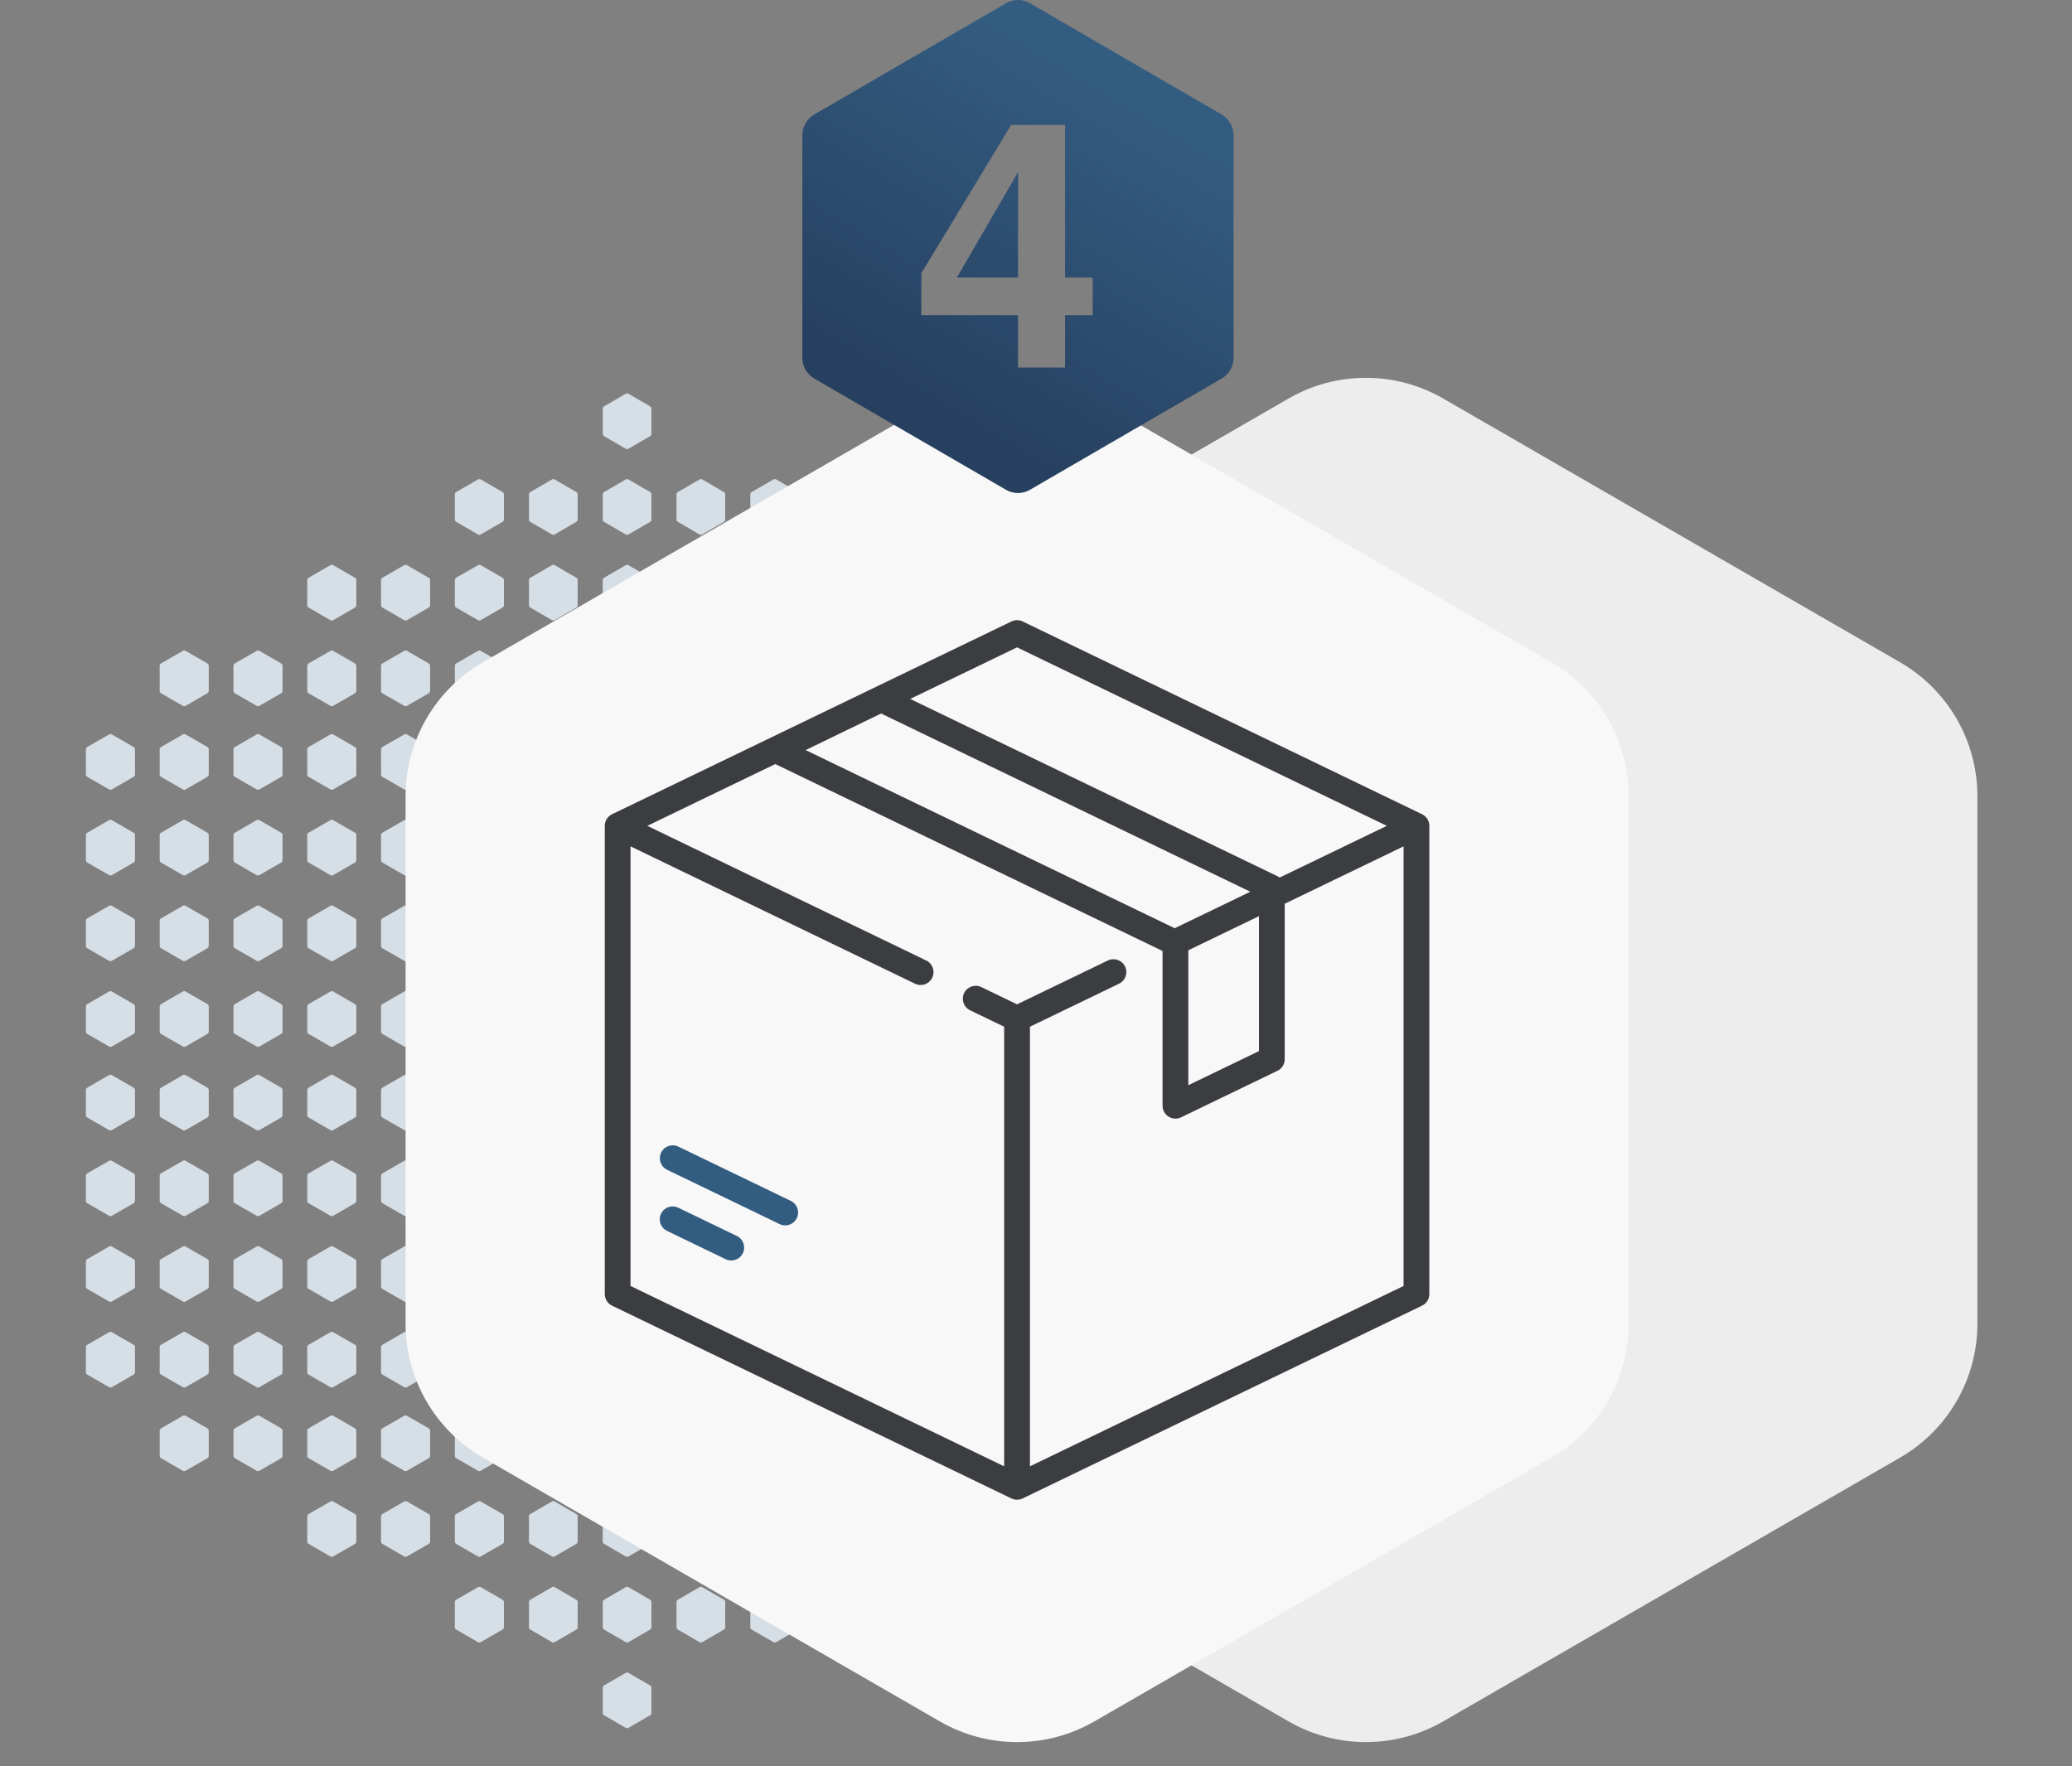 <svg xmlns="http://www.w3.org/2000/svg" width="1206" height="1028" viewBox="0 0 1206 1028" fill="none"><rect x="0" y="0" width="1206" height="1028" fill="#808080" stroke="none"/><path d="M364.214 229.212C364.7 228.929 365.3 228.929 365.786 229.212L378.392 236.53C378.879 236.813 379.178 237.334 379.178 237.899V252.536C379.178 253.101 378.879 253.622 378.392 253.905L365.786 261.223C365.3 261.505 364.7 261.505 364.214 261.223L351.608 253.905C351.121 253.622 350.822 253.101 350.822 252.536V237.899C350.822 237.334 351.121 236.813 351.608 236.53L364.214 229.212Z" fill="#D6DEE6"></path><path d="M278.215 279.096C278.705 278.813 279.309 278.813 279.798 279.096L292.496 286.414C292.986 286.697 293.288 287.218 293.288 287.783V302.42C293.288 302.985 292.986 303.506 292.496 303.789L279.798 311.107C279.309 311.389 278.705 311.389 278.215 311.107L265.518 303.789C265.028 303.506 264.726 302.985 264.726 302.42V287.783C264.726 287.218 265.028 286.697 265.518 286.414L278.215 279.096Z" fill="#D6DEE6"></path><path d="M321.269 279.096C321.755 278.813 322.354 278.813 322.841 279.096L335.447 286.414C335.933 286.697 336.233 287.218 336.233 287.783V302.42C336.233 302.985 335.933 303.506 335.447 303.789L322.841 311.107C322.354 311.389 321.755 311.389 321.269 311.107L308.663 303.789C308.176 303.506 307.877 302.985 307.877 302.42V287.783C307.877 287.218 308.176 286.697 308.663 286.414L321.269 279.096Z" fill="#D6DEE6"></path><path d="M364.214 279.096C364.7 278.813 365.3 278.813 365.786 279.096L378.392 286.414C378.879 286.697 379.178 287.218 379.178 287.783V302.42C379.178 302.985 378.879 303.506 378.392 303.789L365.786 311.107C365.3 311.389 364.7 311.389 364.214 311.107L351.608 303.789C351.121 303.506 350.822 302.985 350.822 302.42V287.783C350.822 287.218 351.121 286.697 351.608 286.414L364.214 279.096Z" fill="#D6DEE6"></path><path d="M407.159 279.096C407.646 278.813 408.245 278.813 408.731 279.096L421.337 286.414C421.824 286.697 422.123 287.218 422.123 287.783V302.42C422.123 302.985 421.824 303.506 421.337 303.789L408.731 311.107C408.245 311.389 407.646 311.389 407.159 311.107L394.553 303.789C394.067 303.506 393.767 302.985 393.767 302.42V287.783C393.767 287.218 394.067 286.697 394.553 286.414L407.159 279.096Z" fill="#D6DEE6"></path><path d="M450.202 279.096C450.691 278.813 451.295 278.813 451.785 279.096L464.482 286.414C464.972 286.697 465.274 287.218 465.274 287.783V302.42C465.274 302.985 464.972 303.506 464.482 303.789L451.785 311.107C451.295 311.389 450.691 311.389 450.202 311.107L437.504 303.789C437.014 303.506 436.712 302.985 436.712 302.42V287.783C436.712 287.218 437.014 286.697 437.504 286.414L450.202 279.096Z" fill="#D6DEE6"></path><path d="M192.325 328.98C192.815 328.697 193.418 328.697 193.908 328.98L206.606 336.298C207.096 336.581 207.397 337.102 207.397 337.667V352.304C207.397 352.869 207.096 353.39 206.606 353.673L193.908 360.991C193.418 361.273 192.815 361.273 192.325 360.991L179.627 353.673C179.137 353.39 178.836 352.869 178.836 352.304V337.667C178.836 337.102 179.137 336.581 179.627 336.298L192.325 328.98Z" fill="#D6DEE6"></path><path d="M235.27 328.98C235.76 328.697 236.363 328.697 236.853 328.98L249.551 336.298C250.041 336.581 250.342 337.102 250.342 337.667V352.304C250.342 352.869 250.041 353.39 249.551 353.673L236.853 360.991C236.363 361.273 235.76 361.273 235.27 360.991L222.572 353.673C222.083 353.39 221.781 352.869 221.781 352.304V337.667C221.781 337.102 222.083 336.581 222.572 336.298L235.27 328.98Z" fill="#D6DEE6"></path><path d="M278.215 328.98C278.705 328.697 279.309 328.697 279.798 328.98L292.496 336.298C292.986 336.581 293.288 337.102 293.288 337.667V352.304C293.288 352.869 292.986 353.39 292.496 353.673L279.798 360.991C279.309 361.273 278.705 361.273 278.215 360.991L265.518 353.673C265.028 353.39 264.726 352.869 264.726 352.304V337.667C264.726 337.102 265.028 336.581 265.518 336.298L278.215 328.98Z" fill="#D6DEE6"></path><path d="M321.269 328.98C321.755 328.697 322.354 328.697 322.841 328.98L335.447 336.298C335.933 336.581 336.233 337.102 336.233 337.667V352.304C336.233 352.869 335.933 353.39 335.447 353.673L322.841 360.991C322.354 361.273 321.755 361.273 321.269 360.991L308.663 353.673C308.176 353.39 307.877 352.869 307.877 352.304V337.667C307.877 337.102 308.176 336.581 308.663 336.298L321.269 328.98Z" fill="#D6DEE6"></path><path d="M364.214 328.98C364.7 328.697 365.3 328.697 365.786 328.98L378.392 336.298C378.879 336.581 379.178 337.102 379.178 337.667V352.304C379.178 352.869 378.879 353.39 378.392 353.673L365.786 360.991C365.3 361.273 364.7 361.273 364.214 360.991L351.608 353.673C351.121 353.39 350.822 352.869 350.822 352.304V337.667C350.822 337.102 351.121 336.581 351.608 336.298L364.214 328.98Z" fill="#D6DEE6"></path><path d="M407.159 328.98C407.646 328.697 408.245 328.697 408.731 328.98L421.337 336.298C421.824 336.581 422.123 337.102 422.123 337.667V352.304C422.123 352.869 421.824 353.39 421.337 353.673L408.731 360.991C408.245 361.273 407.646 361.273 407.159 360.991L394.553 353.673C394.067 353.39 393.767 352.869 393.767 352.304V337.667C393.767 337.102 394.067 336.581 394.553 336.298L407.159 328.98Z" fill="#D6DEE6"></path><path d="M450.202 328.98C450.691 328.697 451.295 328.697 451.785 328.98L464.482 336.298C464.972 336.581 465.274 337.102 465.274 337.667V352.304C465.274 352.869 464.972 353.39 464.482 353.673L451.785 360.991C451.295 361.273 450.691 361.273 450.202 360.991L437.504 353.673C437.014 353.39 436.712 352.869 436.712 352.304V337.667C436.712 337.102 437.014 336.581 437.504 336.298L450.202 328.98Z" fill="#D6DEE6"></path><path d="M493.147 328.98C493.637 328.697 494.24 328.697 494.73 328.98L507.428 336.298C507.917 336.581 508.219 337.102 508.219 337.667V352.304C508.219 352.869 507.917 353.39 507.428 353.673L494.73 360.991C494.24 361.273 493.637 361.273 493.147 360.991L480.449 353.673C479.959 353.39 479.658 352.869 479.658 352.304V337.667C479.658 337.102 479.959 336.581 480.449 336.298L493.147 328.98Z" fill="#D6DEE6"></path><path d="M536.092 328.98C536.582 328.697 537.185 328.697 537.675 328.98L550.373 336.298C550.863 336.581 551.164 337.102 551.164 337.667V352.304C551.164 352.869 550.863 353.39 550.373 353.673L537.675 360.991C537.185 361.273 536.582 361.273 536.092 360.991L523.394 353.673C522.904 353.39 522.603 352.869 522.603 352.304V337.667C522.603 337.102 522.904 336.581 523.394 336.298L536.092 328.98Z" fill="#D6DEE6"></path><path d="M106.435 378.864C106.924 378.581 107.528 378.581 108.018 378.864L120.715 386.182C121.205 386.465 121.507 386.986 121.507 387.551V402.188C121.507 402.753 121.205 403.274 120.715 403.557L108.018 410.875C107.528 411.157 106.924 411.157 106.435 410.875L93.737 403.557C93.247 403.274 92.945 402.753 92.945 402.188V387.551C92.945 386.986 93.247 386.465 93.737 386.182L106.435 378.864Z" fill="#D6DEE6"></path><path d="M149.38 378.864C149.87 378.581 150.473 378.581 150.963 378.864L163.661 386.182C164.15 386.465 164.452 386.986 164.452 387.551V402.188C164.452 402.753 164.15 403.274 163.661 403.557L150.963 410.875C150.473 411.157 149.87 411.157 149.38 410.875L136.682 403.557C136.192 403.274 135.89 402.753 135.89 402.188V387.551C135.89 386.986 136.192 386.465 136.682 386.182L149.38 378.864Z" fill="#D6DEE6"></path><path d="M192.325 378.864C192.815 378.581 193.418 378.581 193.908 378.864L206.606 386.182C207.096 386.465 207.397 386.986 207.397 387.551V402.188C207.397 402.753 207.096 403.274 206.606 403.557L193.908 410.875C193.418 411.157 192.815 411.157 192.325 410.875L179.627 403.557C179.137 403.274 178.836 402.753 178.836 402.188V387.551C178.836 386.986 179.137 386.465 179.627 386.182L192.325 378.864Z" fill="#D6DEE6"></path><path d="M235.27 378.864C235.76 378.581 236.363 378.581 236.853 378.864L249.551 386.182C250.041 386.465 250.342 386.986 250.342 387.551V402.188C250.342 402.753 250.041 403.274 249.551 403.557L236.853 410.875C236.363 411.157 235.76 411.157 235.27 410.875L222.572 403.557C222.083 403.274 221.781 402.753 221.781 402.188V387.551C221.781 386.986 222.083 386.465 222.572 386.182L235.27 378.864Z" fill="#D6DEE6"></path><path d="M278.215 378.864C278.705 378.581 279.309 378.581 279.798 378.864L292.496 386.182C292.986 386.465 293.288 386.986 293.288 387.551V402.188C293.288 402.753 292.986 403.274 292.496 403.557L279.798 410.875C279.309 411.157 278.705 411.157 278.215 410.875L265.518 403.557C265.028 403.274 264.726 402.753 264.726 402.188V387.551C264.726 386.986 265.028 386.465 265.518 386.182L278.215 378.864Z" fill="#D6DEE6"></path><path d="M321.269 378.864C321.755 378.581 322.354 378.581 322.841 378.864L335.447 386.182C335.933 386.465 336.233 386.986 336.233 387.551V402.188C336.233 402.753 335.933 403.274 335.447 403.557L322.841 410.875C322.354 411.157 321.755 411.157 321.269 410.875L308.663 403.557C308.176 403.274 307.877 402.753 307.877 402.188V387.551C307.877 386.986 308.176 386.465 308.663 386.182L321.269 378.864Z" fill="#D6DEE6"></path><path d="M364.214 378.864C364.7 378.581 365.3 378.581 365.786 378.864L378.392 386.182C378.879 386.465 379.178 386.986 379.178 387.551V402.188C379.178 402.753 378.879 403.274 378.392 403.557L365.786 410.875C365.3 411.157 364.7 411.157 364.214 410.875L351.608 403.557C351.121 403.274 350.822 402.753 350.822 402.188V387.551C350.822 386.986 351.121 386.465 351.608 386.182L364.214 378.864Z" fill="#D6DEE6"></path><path d="M407.159 378.864C407.646 378.581 408.245 378.581 408.731 378.864L421.337 386.182C421.824 386.465 422.123 386.986 422.123 387.551V402.188C422.123 402.753 421.824 403.274 421.337 403.557L408.731 410.875C408.245 411.157 407.646 411.157 407.159 410.875L394.553 403.557C394.067 403.274 393.767 402.753 393.767 402.188V387.551C393.767 386.986 394.067 386.465 394.553 386.182L407.159 378.864Z" fill="#D6DEE6"></path><path d="M450.202 378.864C450.691 378.581 451.295 378.581 451.785 378.864L464.482 386.182C464.972 386.465 465.274 386.986 465.274 387.551V402.188C465.274 402.753 464.972 403.274 464.482 403.557L451.785 410.875C451.295 411.157 450.691 411.157 450.202 410.875L437.504 403.557C437.014 403.274 436.712 402.753 436.712 402.188V387.551C436.712 386.986 437.014 386.465 437.504 386.182L450.202 378.864Z" fill="#D6DEE6"></path><path d="M493.147 378.864C493.637 378.581 494.24 378.581 494.73 378.864L507.428 386.182C507.917 386.465 508.219 386.986 508.219 387.551V402.188C508.219 402.753 507.917 403.274 507.428 403.557L494.73 410.875C494.24 411.157 493.637 411.157 493.147 410.875L480.449 403.557C479.959 403.274 479.658 402.753 479.658 402.188V387.551C479.658 386.986 479.959 386.465 480.449 386.182L493.147 378.864Z" fill="#D6DEE6"></path><path d="M536.092 378.864C536.582 378.581 537.185 378.581 537.675 378.864L550.373 386.182C550.863 386.465 551.164 386.986 551.164 387.551V402.188C551.164 402.753 550.863 403.274 550.373 403.557L537.675 410.875C537.185 411.157 536.582 411.157 536.092 410.875L523.394 403.557C522.904 403.274 522.603 402.753 522.603 402.188V387.551C522.603 386.986 522.904 386.465 523.394 386.182L536.092 378.864Z" fill="#D6DEE6"></path><path d="M579.037 378.864C579.527 378.581 580.131 378.581 580.62 378.864L593.318 386.182C593.808 386.465 594.11 386.986 594.11 387.551V402.188C594.11 402.753 593.808 403.274 593.318 403.557L580.62 410.875C580.131 411.157 579.527 411.157 579.037 410.875L566.339 403.557C565.85 403.274 565.548 402.753 565.548 402.188V387.551C565.548 386.986 565.85 386.465 566.339 386.182L579.037 378.864Z" fill="#D6DEE6"></path><path d="M621.982 378.864C622.472 378.581 623.076 378.581 623.565 378.864L636.263 386.182C636.753 386.465 637.055 386.986 637.055 387.551V402.188C637.055 402.753 636.753 403.274 636.263 403.557L623.565 410.875C623.076 411.157 622.472 411.157 621.982 410.875L609.285 403.557C608.795 403.274 608.493 402.753 608.493 402.188V387.551C608.493 386.986 608.795 386.465 609.285 386.182L621.982 378.864Z" fill="#D6DEE6"></path><path d="M63.489 427.516C63.979 427.234 64.582 427.234 65.072 427.516L77.77 434.835C78.26 435.117 78.562 435.639 78.562 436.203V450.84C78.562 451.405 78.26 451.927 77.77 452.209L65.072 459.528C64.582 459.81 63.979 459.81 63.489 459.528L50.791 452.209C50.302 451.927 50 451.405 50 450.84V436.203C50 435.639 50.302 435.117 50.791 434.835L63.489 427.516Z" fill="#D6DEE6"></path><path d="M106.435 427.516C106.924 427.234 107.528 427.234 108.018 427.516L120.715 434.835C121.205 435.117 121.507 435.639 121.507 436.203V450.84C121.507 451.405 121.205 451.927 120.715 452.209L108.018 459.528C107.528 459.81 106.924 459.81 106.435 459.528L93.737 452.209C93.247 451.927 92.945 451.405 92.945 450.84V436.203C92.945 435.639 93.247 435.117 93.737 434.835L106.435 427.516Z" fill="#D6DEE6"></path><path d="M149.38 427.516C149.87 427.234 150.473 427.234 150.963 427.516L163.661 434.835C164.15 435.117 164.452 435.639 164.452 436.203V450.84C164.452 451.405 164.15 451.927 163.661 452.209L150.963 459.528C150.473 459.81 149.87 459.81 149.38 459.528L136.682 452.209C136.192 451.927 135.89 451.405 135.89 450.84V436.203C135.89 435.639 136.192 435.117 136.682 434.835L149.38 427.516Z" fill="#D6DEE6"></path><path d="M192.325 427.516C192.815 427.234 193.418 427.234 193.908 427.516L206.606 434.835C207.096 435.117 207.397 435.639 207.397 436.203V450.84C207.397 451.405 207.096 451.927 206.606 452.209L193.908 459.528C193.418 459.81 192.815 459.81 192.325 459.528L179.627 452.209C179.137 451.927 178.836 451.405 178.836 450.84V436.203C178.836 435.639 179.137 435.117 179.627 434.835L192.325 427.516Z" fill="#D6DEE6"></path><path d="M235.27 427.516C235.76 427.234 236.363 427.234 236.853 427.516L249.551 434.835C250.041 435.117 250.342 435.639 250.342 436.203V450.84C250.342 451.405 250.041 451.927 249.551 452.209L236.853 459.528C236.363 459.81 235.76 459.81 235.27 459.528L222.572 452.209C222.083 451.927 221.781 451.405 221.781 450.84V436.203C221.781 435.639 222.083 435.117 222.572 434.835L235.27 427.516Z" fill="#D6DEE6"></path><path d="M278.215 427.516C278.705 427.234 279.309 427.234 279.798 427.516L292.496 434.835C292.986 435.117 293.288 435.639 293.288 436.203V450.84C293.288 451.405 292.986 451.927 292.496 452.209L279.798 459.528C279.309 459.81 278.705 459.81 278.215 459.528L265.518 452.209C265.028 451.927 264.726 451.405 264.726 450.84V436.203C264.726 435.639 265.028 435.117 265.518 434.835L278.215 427.516Z" fill="#D6DEE6"></path><path d="M321.269 427.516C321.755 427.234 322.354 427.234 322.841 427.516L335.447 434.835C335.933 435.117 336.233 435.639 336.233 436.203V450.84C336.233 451.405 335.933 451.927 335.447 452.209L322.841 459.528C322.354 459.81 321.755 459.81 321.269 459.528L308.663 452.209C308.176 451.927 307.877 451.405 307.877 450.84V436.203C307.877 435.639 308.176 435.117 308.663 434.835L321.269 427.516Z" fill="#D6DEE6"></path><path d="M364.214 427.516C364.7 427.234 365.3 427.234 365.786 427.516L378.392 434.835C378.879 435.117 379.178 435.639 379.178 436.203V450.84C379.178 451.405 378.879 451.927 378.392 452.209L365.786 459.528C365.3 459.81 364.7 459.81 364.214 459.528L351.608 452.209C351.121 451.927 350.822 451.405 350.822 450.84V436.203C350.822 435.639 351.121 435.117 351.608 434.835L364.214 427.516Z" fill="#D6DEE6"></path><path d="M407.159 427.516C407.646 427.234 408.245 427.234 408.731 427.516L421.337 434.835C421.824 435.117 422.123 435.639 422.123 436.203V450.84C422.123 451.405 421.824 451.927 421.337 452.209L408.731 459.528C408.245 459.81 407.646 459.81 407.159 459.528L394.553 452.209C394.067 451.927 393.767 451.405 393.767 450.84V436.203C393.767 435.639 394.067 435.117 394.553 434.835L407.159 427.516Z" fill="#D6DEE6"></path><path d="M450.202 427.516C450.691 427.234 451.295 427.234 451.785 427.516L464.482 434.835C464.972 435.117 465.274 435.639 465.274 436.203V450.84C465.274 451.405 464.972 451.927 464.482 452.209L451.785 459.528C451.295 459.81 450.691 459.81 450.202 459.528L437.504 452.209C437.014 451.927 436.712 451.405 436.712 450.84V436.203C436.712 435.639 437.014 435.117 437.504 434.835L450.202 427.516Z" fill="#D6DEE6"></path><path d="M493.147 427.516C493.637 427.234 494.24 427.234 494.73 427.516L507.428 434.835C507.917 435.117 508.219 435.639 508.219 436.203V450.84C508.219 451.405 507.917 451.927 507.428 452.209L494.73 459.528C494.24 459.81 493.637 459.81 493.147 459.528L480.449 452.209C479.959 451.927 479.658 451.405 479.658 450.84V436.203C479.658 435.639 479.959 435.117 480.449 434.835L493.147 427.516Z" fill="#D6DEE6"></path><path d="M536.092 427.516C536.582 427.234 537.185 427.234 537.675 427.516L550.373 434.835C550.863 435.117 551.164 435.639 551.164 436.203V450.84C551.164 451.405 550.863 451.927 550.373 452.209L537.675 459.528C537.185 459.81 536.582 459.81 536.092 459.528L523.394 452.209C522.904 451.927 522.603 451.405 522.603 450.84V436.203C522.603 435.639 522.904 435.117 523.394 434.835L536.092 427.516Z" fill="#D6DEE6"></path><path d="M579.037 427.516C579.527 427.234 580.131 427.234 580.62 427.516L593.318 434.835C593.808 435.117 594.11 435.639 594.11 436.203V450.84C594.11 451.405 593.808 451.927 593.318 452.209L580.62 459.528C580.131 459.81 579.527 459.81 579.037 459.528L566.339 452.209C565.85 451.927 565.548 451.405 565.548 450.84V436.203C565.548 435.639 565.85 435.117 566.339 434.835L579.037 427.516Z" fill="#D6DEE6"></path><path d="M621.982 427.516C622.472 427.234 623.076 427.234 623.565 427.516L636.263 434.835C636.753 435.117 637.055 435.639 637.055 436.203V450.84C637.055 451.405 636.753 451.927 636.263 452.209L623.565 459.528C623.076 459.81 622.472 459.81 621.982 459.528L609.285 452.209C608.795 451.927 608.493 451.405 608.493 450.84V436.203C608.493 435.639 608.795 435.117 609.285 434.835L621.982 427.516Z" fill="#D6DEE6"></path><path d="M664.928 427.516C665.417 427.234 666.021 427.234 666.511 427.516L679.208 434.835C679.698 435.117 680 435.639 680 436.203V450.84C680 451.405 679.698 451.927 679.208 452.209L666.511 459.528C666.021 459.81 665.417 459.81 664.928 459.528L652.23 452.209C651.74 451.927 651.438 451.405 651.438 450.84V436.203C651.438 435.639 651.74 435.117 652.23 434.835L664.928 427.516Z" fill="#D6DEE6"></path><path d="M63.489 477.4C63.979 477.118 64.582 477.118 65.072 477.4L77.77 484.719C78.26 485.001 78.562 485.523 78.562 486.087V500.724C78.562 501.289 78.26 501.811 77.77 502.093L65.072 509.412C64.582 509.694 63.979 509.694 63.489 509.412L50.791 502.093C50.302 501.811 50 501.289 50 500.724V486.087C50 485.523 50.302 485.001 50.791 484.719L63.489 477.4Z" fill="#D6DEE6"></path><path d="M106.435 477.4C106.924 477.118 107.528 477.118 108.018 477.4L120.715 484.719C121.205 485.001 121.507 485.523 121.507 486.087V500.724C121.507 501.289 121.205 501.811 120.715 502.093L108.018 509.412C107.528 509.694 106.924 509.694 106.435 509.412L93.737 502.093C93.247 501.811 92.945 501.289 92.945 500.724V486.087C92.945 485.523 93.247 485.001 93.737 484.719L106.435 477.4Z" fill="#D6DEE6"></path><path d="M149.38 477.4C149.87 477.118 150.473 477.118 150.963 477.4L163.661 484.719C164.15 485.001 164.452 485.523 164.452 486.087V500.724C164.452 501.289 164.15 501.811 163.661 502.093L150.963 509.412C150.473 509.694 149.87 509.694 149.38 509.412L136.682 502.093C136.192 501.811 135.89 501.289 135.89 500.724V486.087C135.89 485.523 136.192 485.001 136.682 484.719L149.38 477.4Z" fill="#D6DEE6"></path><path d="M192.325 477.4C192.815 477.118 193.418 477.118 193.908 477.4L206.606 484.719C207.096 485.001 207.397 485.523 207.397 486.087V500.724C207.397 501.289 207.096 501.811 206.606 502.093L193.908 509.412C193.418 509.694 192.815 509.694 192.325 509.412L179.627 502.093C179.137 501.811 178.836 501.289 178.836 500.724V486.087C178.836 485.523 179.137 485.001 179.627 484.719L192.325 477.4Z" fill="#D6DEE6"></path><path d="M235.27 477.4C235.76 477.118 236.363 477.118 236.853 477.4L249.551 484.719C250.041 485.001 250.342 485.523 250.342 486.087V500.724C250.342 501.289 250.041 501.811 249.551 502.093L236.853 509.412C236.363 509.694 235.76 509.694 235.27 509.412L222.572 502.093C222.083 501.811 221.781 501.289 221.781 500.724V486.087C221.781 485.523 222.083 485.001 222.572 484.719L235.27 477.4Z" fill="#D6DEE6"></path><path d="M278.215 477.4C278.705 477.118 279.309 477.118 279.798 477.4L292.496 484.719C292.986 485.001 293.288 485.523 293.288 486.087V500.724C293.288 501.289 292.986 501.811 292.496 502.093L279.798 509.412C279.309 509.694 278.705 509.694 278.215 509.412L265.518 502.093C265.028 501.811 264.726 501.289 264.726 500.724V486.087C264.726 485.523 265.028 485.001 265.518 484.719L278.215 477.4Z" fill="#D6DEE6"></path><path d="M321.269 477.4C321.755 477.118 322.354 477.118 322.841 477.4L335.447 484.719C335.933 485.001 336.233 485.523 336.233 486.087V500.724C336.233 501.289 335.933 501.811 335.447 502.093L322.841 509.412C322.354 509.694 321.755 509.694 321.269 509.412L308.663 502.093C308.176 501.811 307.877 501.289 307.877 500.724V486.087C307.877 485.523 308.176 485.001 308.663 484.719L321.269 477.4Z" fill="#D6DEE6"></path><path d="M364.214 477.4C364.7 477.118 365.3 477.118 365.786 477.4L378.392 484.719C378.879 485.001 379.178 485.523 379.178 486.087V500.724C379.178 501.289 378.879 501.811 378.392 502.093L365.786 509.412C365.3 509.694 364.7 509.694 364.214 509.412L351.608 502.093C351.121 501.811 350.822 501.289 350.822 500.724V486.087C350.822 485.523 351.121 485.001 351.608 484.719L364.214 477.4Z" fill="#D6DEE6"></path><path d="M407.159 477.4C407.646 477.118 408.245 477.118 408.731 477.4L421.337 484.719C421.824 485.001 422.123 485.523 422.123 486.087V500.724C422.123 501.289 421.824 501.811 421.337 502.093L408.731 509.412C408.245 509.694 407.646 509.694 407.159 509.412L394.553 502.093C394.067 501.811 393.767 501.289 393.767 500.724V486.087C393.767 485.523 394.067 485.001 394.553 484.719L407.159 477.4Z" fill="#D6DEE6"></path><path d="M450.202 477.4C450.691 477.118 451.295 477.118 451.785 477.4L464.482 484.719C464.972 485.001 465.274 485.523 465.274 486.087V500.724C465.274 501.289 464.972 501.811 464.482 502.093L451.785 509.412C451.295 509.694 450.691 509.694 450.202 509.412L437.504 502.093C437.014 501.811 436.712 501.289 436.712 500.724V486.087C436.712 485.523 437.014 485.001 437.504 484.719L450.202 477.4Z" fill="#D6DEE6"></path><path d="M493.147 477.4C493.637 477.118 494.24 477.118 494.73 477.4L507.428 484.719C507.917 485.001 508.219 485.523 508.219 486.087V500.724C508.219 501.289 507.917 501.811 507.428 502.093L494.73 509.412C494.24 509.694 493.637 509.694 493.147 509.412L480.449 502.093C479.959 501.811 479.658 501.289 479.658 500.724V486.087C479.658 485.523 479.959 485.001 480.449 484.719L493.147 477.4Z" fill="#D6DEE6"></path><path d="M536.092 477.4C536.582 477.118 537.185 477.118 537.675 477.4L550.373 484.719C550.863 485.001 551.164 485.523 551.164 486.087V500.724C551.164 501.289 550.863 501.811 550.373 502.093L537.675 509.412C537.185 509.694 536.582 509.694 536.092 509.412L523.394 502.093C522.904 501.811 522.603 501.289 522.603 500.724V486.087C522.603 485.523 522.904 485.001 523.394 484.719L536.092 477.4Z" fill="#D6DEE6"></path><path d="M579.037 477.4C579.527 477.118 580.131 477.118 580.62 477.4L593.318 484.719C593.808 485.001 594.11 485.523 594.11 486.087V500.724C594.11 501.289 593.808 501.811 593.318 502.093L580.62 509.412C580.131 509.694 579.527 509.694 579.037 509.412L566.339 502.093C565.85 501.811 565.548 501.289 565.548 500.724V486.087C565.548 485.523 565.85 485.001 566.339 484.719L579.037 477.4Z" fill="#D6DEE6"></path><path d="M621.982 477.4C622.472 477.118 623.076 477.118 623.565 477.4L636.263 484.719C636.753 485.001 637.055 485.523 637.055 486.087V500.724C637.055 501.289 636.753 501.811 636.263 502.093L623.565 509.412C623.076 509.694 622.472 509.694 621.982 509.412L609.285 502.093C608.795 501.811 608.493 501.289 608.493 500.724V486.087C608.493 485.523 608.795 485.001 609.285 484.719L621.982 477.4Z" fill="#D6DEE6"></path><path d="M664.928 477.4C665.417 477.118 666.021 477.118 666.511 477.4L679.208 484.719C679.698 485.001 680 485.523 680 486.087V500.724C680 501.289 679.698 501.811 679.208 502.093L666.511 509.412C666.021 509.694 665.417 509.694 664.928 509.412L652.23 502.093C651.74 501.811 651.438 501.289 651.438 500.724V486.087C651.438 485.523 651.74 485.001 652.23 484.719L664.928 477.4Z" fill="#D6DEE6"></path><path d="M63.489 527.284C63.979 527.002 64.582 527.002 65.072 527.284L77.77 534.603C78.26 534.885 78.562 535.407 78.562 535.971V550.608C78.562 551.173 78.26 551.695 77.77 551.977L65.072 559.296C64.582 559.578 63.979 559.578 63.489 559.296L50.791 551.977C50.302 551.695 50 551.173 50 550.608V535.971C50 535.407 50.302 534.885 50.791 534.603L63.489 527.284Z" fill="#D6DEE6"></path><path d="M106.435 527.284C106.924 527.002 107.528 527.002 108.018 527.284L120.715 534.603C121.205 534.885 121.507 535.407 121.507 535.971V550.608C121.507 551.173 121.205 551.695 120.715 551.977L108.018 559.296C107.528 559.578 106.924 559.578 106.435 559.296L93.737 551.977C93.247 551.695 92.945 551.173 92.945 550.608V535.971C92.945 535.407 93.247 534.885 93.737 534.603L106.435 527.284Z" fill="#D6DEE6"></path><path d="M149.38 527.284C149.87 527.002 150.473 527.002 150.963 527.284L163.661 534.603C164.15 534.885 164.452 535.407 164.452 535.971V550.608C164.452 551.173 164.15 551.695 163.661 551.977L150.963 559.296C150.473 559.578 149.87 559.578 149.38 559.296L136.682 551.977C136.192 551.695 135.89 551.173 135.89 550.608V535.971C135.89 535.407 136.192 534.885 136.682 534.603L149.38 527.284Z" fill="#D6DEE6"></path><path d="M192.325 527.284C192.815 527.002 193.418 527.002 193.908 527.284L206.606 534.603C207.096 534.885 207.397 535.407 207.397 535.971V550.608C207.397 551.173 207.096 551.695 206.606 551.977L193.908 559.296C193.418 559.578 192.815 559.578 192.325 559.296L179.627 551.977C179.137 551.695 178.836 551.173 178.836 550.608V535.971C178.836 535.407 179.137 534.885 179.627 534.603L192.325 527.284Z" fill="#D6DEE6"></path><path d="M235.27 527.284C235.76 527.002 236.363 527.002 236.853 527.284L249.551 534.603C250.041 534.885 250.342 535.407 250.342 535.971V550.608C250.342 551.173 250.041 551.695 249.551 551.977L236.853 559.296C236.363 559.578 235.76 559.578 235.27 559.296L222.572 551.977C222.083 551.695 221.781 551.173 221.781 550.608V535.971C221.781 535.407 222.083 534.885 222.572 534.603L235.27 527.284Z" fill="#D6DEE6"></path><path d="M278.215 527.284C278.705 527.002 279.309 527.002 279.798 527.284L292.496 534.603C292.986 534.885 293.288 535.407 293.288 535.971V550.608C293.288 551.173 292.986 551.695 292.496 551.977L279.798 559.296C279.309 559.578 278.705 559.578 278.215 559.296L265.518 551.977C265.028 551.695 264.726 551.173 264.726 550.608V535.971C264.726 535.407 265.028 534.885 265.518 534.603L278.215 527.284Z" fill="#D6DEE6"></path><path d="M321.269 527.284C321.755 527.002 322.354 527.002 322.841 527.284L335.447 534.603C335.933 534.885 336.233 535.407 336.233 535.971V550.608C336.233 551.173 335.933 551.695 335.447 551.977L322.841 559.296C322.354 559.578 321.755 559.578 321.269 559.296L308.663 551.977C308.176 551.695 307.877 551.173 307.877 550.608V535.971C307.877 535.407 308.176 534.885 308.663 534.603L321.269 527.284Z" fill="#D6DEE6"></path><path d="M364.214 527.284C364.7 527.002 365.3 527.002 365.786 527.284L378.392 534.603C378.879 534.885 379.178 535.407 379.178 535.971V550.608C379.178 551.173 378.879 551.695 378.392 551.977L365.786 559.296C365.3 559.578 364.7 559.578 364.214 559.296L351.608 551.977C351.121 551.695 350.822 551.173 350.822 550.608V535.971C350.822 535.407 351.121 534.885 351.608 534.603L364.214 527.284Z" fill="#D6DEE6"></path><path d="M407.159 527.284C407.646 527.002 408.245 527.002 408.731 527.284L421.337 534.603C421.824 534.885 422.123 535.407 422.123 535.971V550.608C422.123 551.173 421.824 551.695 421.337 551.977L408.731 559.296C408.245 559.578 407.646 559.578 407.159 559.296L394.553 551.977C394.067 551.695 393.767 551.173 393.767 550.608V535.971C393.767 535.407 394.067 534.885 394.553 534.603L407.159 527.284Z" fill="#D6DEE6"></path><path d="M450.202 527.284C450.691 527.002 451.295 527.002 451.785 527.284L464.482 534.603C464.972 534.885 465.274 535.407 465.274 535.971V550.608C465.274 551.173 464.972 551.695 464.482 551.977L451.785 559.296C451.295 559.578 450.691 559.578 450.202 559.296L437.504 551.977C437.014 551.695 436.712 551.173 436.712 550.608V535.971C436.712 535.407 437.014 534.885 437.504 534.603L450.202 527.284Z" fill="#D6DEE6"></path><path d="M493.147 527.284C493.637 527.002 494.24 527.002 494.73 527.284L507.428 534.603C507.917 534.885 508.219 535.407 508.219 535.971V550.608C508.219 551.173 507.917 551.695 507.428 551.977L494.73 559.296C494.24 559.578 493.637 559.578 493.147 559.296L480.449 551.977C479.959 551.695 479.658 551.173 479.658 550.608V535.971C479.658 535.407 479.959 534.885 480.449 534.603L493.147 527.284Z" fill="#D6DEE6"></path><path d="M536.092 527.284C536.582 527.002 537.185 527.002 537.675 527.284L550.373 534.603C550.863 534.885 551.164 535.407 551.164 535.971V550.608C551.164 551.173 550.863 551.695 550.373 551.977L537.675 559.296C537.185 559.578 536.582 559.578 536.092 559.296L523.394 551.977C522.904 551.695 522.603 551.173 522.603 550.608V535.971C522.603 535.407 522.904 534.885 523.394 534.603L536.092 527.284Z" fill="#D6DEE6"></path><path d="M579.037 527.284C579.527 527.002 580.131 527.002 580.62 527.284L593.318 534.603C593.808 534.885 594.11 535.407 594.11 535.971V550.608C594.11 551.173 593.808 551.695 593.318 551.977L580.62 559.296C580.131 559.578 579.527 559.578 579.037 559.296L566.339 551.977C565.85 551.695 565.548 551.173 565.548 550.608V535.971C565.548 535.407 565.85 534.885 566.339 534.603L579.037 527.284Z" fill="#D6DEE6"></path><path d="M621.982 527.284C622.472 527.002 623.076 527.002 623.565 527.284L636.263 534.603C636.753 534.885 637.055 535.407 637.055 535.971V550.608C637.055 551.173 636.753 551.695 636.263 551.977L623.565 559.296C623.076 559.578 622.472 559.578 621.982 559.296L609.285 551.977C608.795 551.695 608.493 551.173 608.493 550.608V535.971C608.493 535.407 608.795 534.885 609.285 534.603L621.982 527.284Z" fill="#D6DEE6"></path><path d="M664.928 527.284C665.417 527.002 666.021 527.002 666.511 527.284L679.208 534.603C679.698 534.885 680 535.407 680 535.971V550.608C680 551.173 679.698 551.695 679.208 551.977L666.511 559.296C666.021 559.578 665.417 559.578 664.928 559.296L652.23 551.977C651.74 551.695 651.438 551.173 651.438 550.608V535.971C651.438 535.407 651.74 534.885 652.23 534.603L664.928 527.284Z" fill="#D6DEE6"></path><path d="M63.489 577.168C63.979 576.886 64.582 576.886 65.072 577.168L77.77 584.487C78.26 584.769 78.562 585.291 78.562 585.855V600.492C78.562 601.057 78.26 601.579 77.77 601.861L65.072 609.18C64.582 609.462 63.979 609.462 63.489 609.18L50.791 601.861C50.302 601.579 50 601.057 50 600.492V585.855C50 585.291 50.302 584.769 50.791 584.487L63.489 577.168Z" fill="#D6DEE6"></path><path d="M106.435 577.168C106.924 576.886 107.528 576.886 108.018 577.168L120.715 584.487C121.205 584.769 121.507 585.291 121.507 585.855V600.492C121.507 601.057 121.205 601.579 120.715 601.861L108.018 609.18C107.528 609.462 106.924 609.462 106.435 609.18L93.737 601.861C93.247 601.579 92.945 601.057 92.945 600.492V585.855C92.945 585.291 93.247 584.769 93.737 584.487L106.435 577.168Z" fill="#D6DEE6"></path><path d="M149.38 577.168C149.87 576.886 150.473 576.886 150.963 577.168L163.661 584.487C164.15 584.769 164.452 585.291 164.452 585.855V600.492C164.452 601.057 164.15 601.579 163.661 601.861L150.963 609.18C150.473 609.462 149.87 609.462 149.38 609.18L136.682 601.861C136.192 601.579 135.89 601.057 135.89 600.492V585.855C135.89 585.291 136.192 584.769 136.682 584.487L149.38 577.168Z" fill="#D6DEE6"></path><path d="M192.325 577.168C192.815 576.886 193.418 576.886 193.908 577.168L206.606 584.487C207.096 584.769 207.397 585.291 207.397 585.855V600.492C207.397 601.057 207.096 601.579 206.606 601.861L193.908 609.18C193.418 609.462 192.815 609.462 192.325 609.18L179.627 601.861C179.137 601.579 178.836 601.057 178.836 600.492V585.855C178.836 585.291 179.137 584.769 179.627 584.487L192.325 577.168Z" fill="#D6DEE6"></path><path d="M235.27 577.168C235.76 576.886 236.363 576.886 236.853 577.168L249.551 584.487C250.041 584.769 250.342 585.291 250.342 585.855V600.492C250.342 601.057 250.041 601.579 249.551 601.861L236.853 609.18C236.363 609.462 235.76 609.462 235.27 609.18L222.572 601.861C222.083 601.579 221.781 601.057 221.781 600.492V585.855C221.781 585.291 222.083 584.769 222.572 584.487L235.27 577.168Z" fill="#D6DEE6"></path><path d="M278.215 577.168C278.705 576.886 279.309 576.886 279.798 577.168L292.496 584.487C292.986 584.769 293.288 585.291 293.288 585.855V600.492C293.288 601.057 292.986 601.579 292.496 601.861L279.798 609.18C279.309 609.462 278.705 609.462 278.215 609.18L265.518 601.861C265.028 601.579 264.726 601.057 264.726 600.492V585.855C264.726 585.291 265.028 584.769 265.518 584.487L278.215 577.168Z" fill="#D6DEE6"></path><path d="M321.269 577.168C321.755 576.886 322.354 576.886 322.841 577.168L335.447 584.487C335.933 584.769 336.233 585.291 336.233 585.855V600.492C336.233 601.057 335.933 601.579 335.447 601.861L322.841 609.18C322.354 609.462 321.755 609.462 321.269 609.18L308.663 601.861C308.176 601.579 307.877 601.057 307.877 600.492V585.855C307.877 585.291 308.176 584.769 308.663 584.487L321.269 577.168Z" fill="#D6DEE6"></path><path d="M364.214 577.168C364.7 576.886 365.3 576.886 365.786 577.168L378.392 584.487C378.879 584.769 379.178 585.291 379.178 585.855V600.492C379.178 601.057 378.879 601.579 378.392 601.861L365.786 609.18C365.3 609.462 364.7 609.462 364.214 609.18L351.608 601.861C351.121 601.579 350.822 601.057 350.822 600.492V585.855C350.822 585.291 351.121 584.769 351.608 584.487L364.214 577.168Z" fill="#D6DEE6"></path><path d="M407.159 577.168C407.646 576.886 408.245 576.886 408.731 577.168L421.337 584.487C421.824 584.769 422.123 585.291 422.123 585.855V600.492C422.123 601.057 421.824 601.579 421.337 601.861L408.731 609.18C408.245 609.462 407.646 609.462 407.159 609.18L394.553 601.861C394.067 601.579 393.767 601.057 393.767 600.492V585.855C393.767 585.291 394.067 584.769 394.553 584.487L407.159 577.168Z" fill="#D6DEE6"></path><path d="M450.202 577.168C450.691 576.886 451.295 576.886 451.785 577.168L464.482 584.487C464.972 584.769 465.274 585.291 465.274 585.855V600.492C465.274 601.057 464.972 601.579 464.482 601.861L451.785 609.18C451.295 609.462 450.691 609.462 450.202 609.18L437.504 601.861C437.014 601.579 436.712 601.057 436.712 600.492V585.855C436.712 585.291 437.014 584.769 437.504 584.487L450.202 577.168Z" fill="#D6DEE6"></path><path d="M493.147 577.168C493.637 576.886 494.24 576.886 494.73 577.168L507.428 584.487C507.917 584.769 508.219 585.291 508.219 585.855V600.492C508.219 601.057 507.917 601.579 507.428 601.861L494.73 609.18C494.24 609.462 493.637 609.462 493.147 609.18L480.449 601.861C479.959 601.579 479.658 601.057 479.658 600.492V585.855C479.658 585.291 479.959 584.769 480.449 584.487L493.147 577.168Z" fill="#D6DEE6"></path><path d="M536.092 577.168C536.582 576.886 537.185 576.886 537.675 577.168L550.373 584.487C550.863 584.769 551.164 585.291 551.164 585.855V600.492C551.164 601.057 550.863 601.579 550.373 601.861L537.675 609.18C537.185 609.462 536.582 609.462 536.092 609.18L523.394 601.861C522.904 601.579 522.603 601.057 522.603 600.492V585.855C522.603 585.291 522.904 584.769 523.394 584.487L536.092 577.168Z" fill="#D6DEE6"></path><path d="M579.037 577.168C579.527 576.886 580.131 576.886 580.62 577.168L593.318 584.487C593.808 584.769 594.11 585.291 594.11 585.855V600.492C594.11 601.057 593.808 601.579 593.318 601.861L580.62 609.18C580.131 609.462 579.527 609.462 579.037 609.18L566.339 601.861C565.85 601.579 565.548 601.057 565.548 600.492V585.855C565.548 585.291 565.85 584.769 566.339 584.487L579.037 577.168Z" fill="#D6DEE6"></path><path d="M621.982 577.168C622.472 576.886 623.076 576.886 623.565 577.168L636.263 584.487C636.753 584.769 637.055 585.291 637.055 585.855V600.492C637.055 601.057 636.753 601.579 636.263 601.861L623.565 609.18C623.076 609.462 622.472 609.462 621.982 609.18L609.285 601.861C608.795 601.579 608.493 601.057 608.493 600.492V585.855C608.493 585.291 608.795 584.769 609.285 584.487L621.982 577.168Z" fill="#D6DEE6"></path><path d="M664.928 577.168C665.417 576.886 666.021 576.886 666.511 577.168L679.208 584.487C679.698 584.769 680 585.291 680 585.855V600.492C680 601.057 679.698 601.579 679.208 601.861L666.511 609.18C666.021 609.462 665.417 609.462 664.928 609.18L652.23 601.861C651.74 601.579 651.438 601.057 651.438 600.492V585.855C651.438 585.291 651.74 584.769 652.23 584.487L664.928 577.168Z" fill="#D6DEE6"></path><path d="M63.489 625.82C63.979 625.538 64.582 625.538 65.072 625.82L77.77 633.139C78.26 633.421 78.562 633.943 78.562 634.508V649.145C78.562 649.709 78.26 650.231 77.77 650.513L65.072 657.832C64.582 658.114 63.979 658.114 63.489 657.832L50.791 650.513C50.302 650.231 50 649.709 50 649.145V634.508C50 633.943 50.302 633.421 50.791 633.139L63.489 625.82Z" fill="#D6DEE6"></path><path d="M106.435 625.82C106.924 625.538 107.528 625.538 108.018 625.82L120.715 633.139C121.205 633.421 121.507 633.943 121.507 634.508V649.145C121.507 649.709 121.205 650.231 120.715 650.513L108.018 657.832C107.528 658.114 106.924 658.114 106.435 657.832L93.737 650.513C93.247 650.231 92.945 649.709 92.945 649.145V634.508C92.945 633.943 93.247 633.421 93.737 633.139L106.435 625.82Z" fill="#D6DEE6"></path><path d="M149.38 625.82C149.87 625.538 150.473 625.538 150.963 625.82L163.661 633.139C164.15 633.421 164.452 633.943 164.452 634.508V649.145C164.452 649.709 164.15 650.231 163.661 650.513L150.963 657.832C150.473 658.114 149.87 658.114 149.38 657.832L136.682 650.513C136.192 650.231 135.89 649.709 135.89 649.145V634.508C135.89 633.943 136.192 633.421 136.682 633.139L149.38 625.82Z" fill="#D6DEE6"></path><path d="M192.325 625.82C192.815 625.538 193.418 625.538 193.908 625.82L206.606 633.139C207.096 633.421 207.397 633.943 207.397 634.508V649.145C207.397 649.709 207.096 650.231 206.606 650.513L193.908 657.832C193.418 658.114 192.815 658.114 192.325 657.832L179.627 650.513C179.137 650.231 178.836 649.709 178.836 649.145V634.508C178.836 633.943 179.137 633.421 179.627 633.139L192.325 625.82Z" fill="#D6DEE6"></path><path d="M235.27 625.82C235.76 625.538 236.363 625.538 236.853 625.82L249.551 633.139C250.041 633.421 250.342 633.943 250.342 634.508V649.145C250.342 649.709 250.041 650.231 249.551 650.513L236.853 657.832C236.363 658.114 235.76 658.114 235.27 657.832L222.572 650.513C222.083 650.231 221.781 649.709 221.781 649.145V634.508C221.781 633.943 222.083 633.421 222.572 633.139L235.27 625.82Z" fill="#D6DEE6"></path><path d="M278.215 625.82C278.705 625.538 279.309 625.538 279.798 625.82L292.496 633.139C292.986 633.421 293.288 633.943 293.288 634.508V649.145C293.288 649.709 292.986 650.231 292.496 650.513L279.798 657.832C279.309 658.114 278.705 658.114 278.215 657.832L265.518 650.513C265.028 650.231 264.726 649.709 264.726 649.145V634.508C264.726 633.943 265.028 633.421 265.518 633.139L278.215 625.82Z" fill="#D6DEE6"></path><path d="M321.269 625.82C321.755 625.538 322.354 625.538 322.841 625.82L335.447 633.139C335.933 633.421 336.233 633.943 336.233 634.508V649.145C336.233 649.709 335.933 650.231 335.447 650.513L322.841 657.832C322.354 658.114 321.755 658.114 321.269 657.832L308.663 650.513C308.176 650.231 307.877 649.709 307.877 649.145V634.508C307.877 633.943 308.176 633.421 308.663 633.139L321.269 625.82Z" fill="#D6DEE6"></path><path d="M364.214 625.82C364.7 625.538 365.3 625.538 365.786 625.82L378.392 633.139C378.879 633.421 379.178 633.943 379.178 634.508V649.145C379.178 649.709 378.879 650.231 378.392 650.513L365.786 657.832C365.3 658.114 364.7 658.114 364.214 657.832L351.608 650.513C351.121 650.231 350.822 649.709 350.822 649.145V634.508C350.822 633.943 351.121 633.421 351.608 633.139L364.214 625.82Z" fill="#D6DEE6"></path><path d="M407.159 625.82C407.646 625.538 408.245 625.538 408.731 625.82L421.337 633.139C421.824 633.421 422.123 633.943 422.123 634.508V649.145C422.123 649.709 421.824 650.231 421.337 650.513L408.731 657.832C408.245 658.114 407.646 658.114 407.159 657.832L394.553 650.513C394.067 650.231 393.767 649.709 393.767 649.145V634.508C393.767 633.943 394.067 633.421 394.553 633.139L407.159 625.82Z" fill="#D6DEE6"></path><path d="M450.202 625.82C450.691 625.538 451.295 625.538 451.785 625.82L464.482 633.139C464.972 633.421 465.274 633.943 465.274 634.508V649.145C465.274 649.709 464.972 650.231 464.482 650.513L451.785 657.832C451.295 658.114 450.691 658.114 450.202 657.832L437.504 650.513C437.014 650.231 436.712 649.709 436.712 649.145V634.508C436.712 633.943 437.014 633.421 437.504 633.139L450.202 625.82Z" fill="#D6DEE6"></path><path d="M493.147 625.82C493.637 625.538 494.24 625.538 494.73 625.82L507.428 633.139C507.917 633.421 508.219 633.943 508.219 634.508V649.145C508.219 649.709 507.917 650.231 507.428 650.513L494.73 657.832C494.24 658.114 493.637 658.114 493.147 657.832L480.449 650.513C479.959 650.231 479.658 649.709 479.658 649.145V634.508C479.658 633.943 479.959 633.421 480.449 633.139L493.147 625.82Z" fill="#D6DEE6"></path><path d="M536.092 625.82C536.582 625.538 537.185 625.538 537.675 625.82L550.373 633.139C550.863 633.421 551.164 633.943 551.164 634.508V649.145C551.164 649.709 550.863 650.231 550.373 650.513L537.675 657.832C537.185 658.114 536.582 658.114 536.092 657.832L523.394 650.513C522.904 650.231 522.603 649.709 522.603 649.145V634.508C522.603 633.943 522.904 633.421 523.394 633.139L536.092 625.82Z" fill="#D6DEE6"></path><path d="M579.037 625.82C579.527 625.538 580.131 625.538 580.62 625.82L593.318 633.139C593.808 633.421 594.11 633.943 594.11 634.508V649.145C594.11 649.709 593.808 650.231 593.318 650.513L580.62 657.832C580.131 658.114 579.527 658.114 579.037 657.832L566.339 650.513C565.85 650.231 565.548 649.709 565.548 649.145V634.508C565.548 633.943 565.85 633.421 566.339 633.139L579.037 625.82Z" fill="#D6DEE6"></path><path d="M621.982 625.82C622.472 625.538 623.076 625.538 623.565 625.82L636.263 633.139C636.753 633.421 637.055 633.943 637.055 634.508V649.145C637.055 649.709 636.753 650.231 636.263 650.513L623.565 657.832C623.076 658.114 622.472 658.114 621.982 657.832L609.285 650.513C608.795 650.231 608.493 649.709 608.493 649.145V634.508C608.493 633.943 608.795 633.421 609.285 633.139L621.982 625.82Z" fill="#D6DEE6"></path><path d="M664.928 625.82C665.417 625.538 666.021 625.538 666.511 625.82L679.208 633.139C679.698 633.421 680 633.943 680 634.508V649.145C680 649.709 679.698 650.231 679.208 650.513L666.511 657.832C666.021 658.114 665.417 658.114 664.928 657.832L652.23 650.513C651.74 650.231 651.438 649.709 651.438 649.145V634.508C651.438 633.943 651.74 633.421 652.23 633.139L664.928 625.82Z" fill="#D6DEE6"></path><path d="M63.489 675.704C63.979 675.422 64.582 675.422 65.072 675.704L77.77 683.023C78.26 683.305 78.562 683.827 78.562 684.392V699.029C78.562 699.593 78.26 700.115 77.77 700.397L65.072 707.716C64.582 707.998 63.979 707.998 63.489 707.716L50.791 700.397C50.302 700.115 50 699.593 50 699.029V684.392C50 683.827 50.302 683.305 50.791 683.023L63.489 675.704Z" fill="#D6DEE6"></path><path d="M106.435 675.704C106.924 675.422 107.528 675.422 108.018 675.704L120.715 683.023C121.205 683.305 121.507 683.827 121.507 684.392V699.029C121.507 699.593 121.205 700.115 120.715 700.397L108.018 707.716C107.528 707.998 106.924 707.998 106.435 707.716L93.737 700.397C93.247 700.115 92.945 699.593 92.945 699.029V684.392C92.945 683.827 93.247 683.305 93.737 683.023L106.435 675.704Z" fill="#D6DEE6"></path><path d="M149.38 675.704C149.87 675.422 150.473 675.422 150.963 675.704L163.661 683.023C164.15 683.305 164.452 683.827 164.452 684.392V699.029C164.452 699.593 164.15 700.115 163.661 700.397L150.963 707.716C150.473 707.998 149.87 707.998 149.38 707.716L136.682 700.397C136.192 700.115 135.89 699.593 135.89 699.029V684.392C135.89 683.827 136.192 683.305 136.682 683.023L149.38 675.704Z" fill="#D6DEE6"></path><path d="M192.325 675.704C192.815 675.422 193.418 675.422 193.908 675.704L206.606 683.023C207.096 683.305 207.397 683.827 207.397 684.392V699.029C207.397 699.593 207.096 700.115 206.606 700.397L193.908 707.716C193.418 707.998 192.815 707.998 192.325 707.716L179.627 700.397C179.137 700.115 178.836 699.593 178.836 699.029V684.392C178.836 683.827 179.137 683.305 179.627 683.023L192.325 675.704Z" fill="#D6DEE6"></path><path d="M235.27 675.704C235.76 675.422 236.363 675.422 236.853 675.704L249.551 683.023C250.041 683.305 250.342 683.827 250.342 684.392V699.029C250.342 699.593 250.041 700.115 249.551 700.397L236.853 707.716C236.363 707.998 235.76 707.998 235.27 707.716L222.572 700.397C222.083 700.115 221.781 699.593 221.781 699.029V684.392C221.781 683.827 222.083 683.305 222.572 683.023L235.27 675.704Z" fill="#D6DEE6"></path><path d="M278.215 675.704C278.705 675.422 279.309 675.422 279.798 675.704L292.496 683.023C292.986 683.305 293.288 683.827 293.288 684.392V699.029C293.288 699.593 292.986 700.115 292.496 700.397L279.798 707.716C279.309 707.998 278.705 707.998 278.215 707.716L265.518 700.397C265.028 700.115 264.726 699.593 264.726 699.029V684.392C264.726 683.827 265.028 683.305 265.518 683.023L278.215 675.704Z" fill="#D6DEE6"></path><path d="M321.269 675.704C321.755 675.422 322.354 675.422 322.841 675.704L335.447 683.023C335.933 683.305 336.233 683.827 336.233 684.392V699.029C336.233 699.593 335.933 700.115 335.447 700.397L322.841 707.716C322.354 707.998 321.755 707.998 321.269 707.716L308.663 700.397C308.176 700.115 307.877 699.593 307.877 699.029V684.392C307.877 683.827 308.176 683.305 308.663 683.023L321.269 675.704Z" fill="#D6DEE6"></path><path d="M364.214 675.704C364.7 675.422 365.3 675.422 365.786 675.704L378.392 683.023C378.879 683.305 379.178 683.827 379.178 684.392V699.029C379.178 699.593 378.879 700.115 378.392 700.397L365.786 707.716C365.3 707.998 364.7 707.998 364.214 707.716L351.608 700.397C351.121 700.115 350.822 699.593 350.822 699.029V684.392C350.822 683.827 351.121 683.305 351.608 683.023L364.214 675.704Z" fill="#D6DEE6"></path><path d="M407.159 675.704C407.646 675.422 408.245 675.422 408.731 675.704L421.337 683.023C421.824 683.305 422.123 683.827 422.123 684.392V699.029C422.123 699.593 421.824 700.115 421.337 700.397L408.731 707.716C408.245 707.998 407.646 707.998 407.159 707.716L394.553 700.397C394.067 700.115 393.767 699.593 393.767 699.029V684.392C393.767 683.827 394.067 683.305 394.553 683.023L407.159 675.704Z" fill="#D6DEE6"></path><path d="M450.202 675.704C450.691 675.422 451.295 675.422 451.785 675.704L464.482 683.023C464.972 683.305 465.274 683.827 465.274 684.392V699.029C465.274 699.593 464.972 700.115 464.482 700.397L451.785 707.716C451.295 707.998 450.691 707.998 450.202 707.716L437.504 700.397C437.014 700.115 436.712 699.593 436.712 699.029V684.392C436.712 683.827 437.014 683.305 437.504 683.023L450.202 675.704Z" fill="#D6DEE6"></path><path d="M493.147 675.704C493.637 675.422 494.24 675.422 494.73 675.704L507.428 683.023C507.917 683.305 508.219 683.827 508.219 684.392V699.029C508.219 699.593 507.917 700.115 507.428 700.397L494.73 707.716C494.24 707.998 493.637 707.998 493.147 707.716L480.449 700.397C479.959 700.115 479.658 699.593 479.658 699.029V684.392C479.658 683.827 479.959 683.305 480.449 683.023L493.147 675.704Z" fill="#D6DEE6"></path><path d="M536.092 675.704C536.582 675.422 537.185 675.422 537.675 675.704L550.373 683.023C550.863 683.305 551.164 683.827 551.164 684.392V699.029C551.164 699.593 550.863 700.115 550.373 700.397L537.675 707.716C537.185 707.998 536.582 707.998 536.092 707.716L523.394 700.397C522.904 700.115 522.603 699.593 522.603 699.029V684.392C522.603 683.827 522.904 683.305 523.394 683.023L536.092 675.704Z" fill="#D6DEE6"></path><path d="M579.037 675.704C579.527 675.422 580.131 675.422 580.62 675.704L593.318 683.023C593.808 683.305 594.11 683.827 594.11 684.392V699.029C594.11 699.593 593.808 700.115 593.318 700.397L580.62 707.716C580.131 707.998 579.527 707.998 579.037 707.716L566.339 700.397C565.85 700.115 565.548 699.593 565.548 699.029V684.392C565.548 683.827 565.85 683.305 566.339 683.023L579.037 675.704Z" fill="#D6DEE6"></path><path d="M621.982 675.704C622.472 675.422 623.076 675.422 623.565 675.704L636.263 683.023C636.753 683.305 637.055 683.827 637.055 684.392V699.029C637.055 699.593 636.753 700.115 636.263 700.397L623.565 707.716C623.076 707.998 622.472 707.998 621.982 707.716L609.285 700.397C608.795 700.115 608.493 699.593 608.493 699.029V684.392C608.493 683.827 608.795 683.305 609.285 683.023L621.982 675.704Z" fill="#D6DEE6"></path><path d="M664.928 675.704C665.417 675.422 666.021 675.422 666.511 675.704L679.208 683.023C679.698 683.305 680 683.827 680 684.392V699.029C680 699.593 679.698 700.115 679.208 700.397L666.511 707.716C666.021 707.998 665.417 707.998 664.928 707.716L652.23 700.397C651.74 700.115 651.438 699.593 651.438 699.029V684.392C651.438 683.827 651.74 683.305 652.23 683.023L664.928 675.704Z" fill="#D6DEE6"></path><path d="M63.489 725.589C63.979 725.306 64.582 725.306 65.072 725.589L77.77 732.907C78.26 733.189 78.562 733.711 78.562 734.276V748.913C78.562 749.477 78.26 749.999 77.77 750.281L65.072 757.6C64.582 757.882 63.979 757.882 63.489 757.6L50.791 750.281C50.302 749.999 50 749.477 50 748.913V734.276C50 733.711 50.302 733.189 50.791 732.907L63.489 725.589Z" fill="#D6DEE6"></path><path d="M106.435 725.589C106.924 725.306 107.528 725.306 108.018 725.589L120.715 732.907C121.205 733.189 121.507 733.711 121.507 734.276V748.913C121.507 749.477 121.205 749.999 120.715 750.281L108.018 757.6C107.528 757.882 106.924 757.882 106.435 757.6L93.737 750.281C93.247 749.999 92.945 749.477 92.945 748.913V734.276C92.945 733.711 93.247 733.189 93.737 732.907L106.435 725.589Z" fill="#D6DEE6"></path><path d="M149.38 725.589C149.87 725.306 150.473 725.306 150.963 725.589L163.661 732.907C164.15 733.189 164.452 733.711 164.452 734.276V748.913C164.452 749.477 164.15 749.999 163.661 750.281L150.963 757.6C150.473 757.882 149.87 757.882 149.38 757.6L136.682 750.281C136.192 749.999 135.89 749.477 135.89 748.913V734.276C135.89 733.711 136.192 733.189 136.682 732.907L149.38 725.589Z" fill="#D6DEE6"></path><path d="M192.325 725.589C192.815 725.306 193.418 725.306 193.908 725.589L206.606 732.907C207.096 733.189 207.397 733.711 207.397 734.276V748.913C207.397 749.477 207.096 749.999 206.606 750.281L193.908 757.6C193.418 757.882 192.815 757.882 192.325 757.6L179.627 750.281C179.137 749.999 178.836 749.477 178.836 748.913V734.276C178.836 733.711 179.137 733.189 179.627 732.907L192.325 725.589Z" fill="#D6DEE6"></path><path d="M235.27 725.589C235.76 725.306 236.363 725.306 236.853 725.589L249.551 732.907C250.041 733.189 250.342 733.711 250.342 734.276V748.913C250.342 749.477 250.041 749.999 249.551 750.281L236.853 757.6C236.363 757.882 235.76 757.882 235.27 757.6L222.572 750.281C222.083 749.999 221.781 749.477 221.781 748.913V734.276C221.781 733.711 222.083 733.189 222.572 732.907L235.27 725.589Z" fill="#D6DEE6"></path><path d="M278.215 725.589C278.705 725.306 279.309 725.306 279.798 725.589L292.496 732.907C292.986 733.189 293.288 733.711 293.288 734.276V748.913C293.288 749.477 292.986 749.999 292.496 750.281L279.798 757.6C279.309 757.882 278.705 757.882 278.215 757.6L265.518 750.281C265.028 749.999 264.726 749.477 264.726 748.913V734.276C264.726 733.711 265.028 733.189 265.518 732.907L278.215 725.589Z" fill="#D6DEE6"></path><path d="M321.269 725.589C321.755 725.306 322.354 725.306 322.841 725.589L335.447 732.907C335.933 733.189 336.233 733.711 336.233 734.276V748.913C336.233 749.477 335.933 749.999 335.447 750.281L322.841 757.6C322.354 757.882 321.755 757.882 321.269 757.6L308.663 750.281C308.176 749.999 307.877 749.477 307.877 748.913V734.276C307.877 733.711 308.176 733.189 308.663 732.907L321.269 725.589Z" fill="#D6DEE6"></path><path d="M364.214 725.589C364.7 725.306 365.3 725.306 365.786 725.589L378.392 732.907C378.879 733.189 379.178 733.711 379.178 734.276V748.913C379.178 749.477 378.879 749.999 378.392 750.281L365.786 757.6C365.3 757.882 364.7 757.882 364.214 757.6L351.608 750.281C351.121 749.999 350.822 749.477 350.822 748.913V734.276C350.822 733.711 351.121 733.189 351.608 732.907L364.214 725.589Z" fill="#D6DEE6"></path><path d="M407.159 725.589C407.646 725.306 408.245 725.306 408.731 725.589L421.337 732.907C421.824 733.189 422.123 733.711 422.123 734.276V748.913C422.123 749.477 421.824 749.999 421.337 750.281L408.731 757.6C408.245 757.882 407.646 757.882 407.159 757.6L394.553 750.281C394.067 749.999 393.767 749.477 393.767 748.913V734.276C393.767 733.711 394.067 733.189 394.553 732.907L407.159 725.589Z" fill="#D6DEE6"></path><path d="M450.202 725.589C450.691 725.306 451.295 725.306 451.785 725.589L464.482 732.907C464.972 733.189 465.274 733.711 465.274 734.276V748.913C465.274 749.477 464.972 749.999 464.482 750.281L451.785 757.6C451.295 757.882 450.691 757.882 450.202 757.6L437.504 750.281C437.014 749.999 436.712 749.477 436.712 748.913V734.276C436.712 733.711 437.014 733.189 437.504 732.907L450.202 725.589Z" fill="#D6DEE6"></path><path d="M493.147 725.589C493.637 725.306 494.24 725.306 494.73 725.589L507.428 732.907C507.917 733.189 508.219 733.711 508.219 734.276V748.913C508.219 749.477 507.917 749.999 507.428 750.281L494.73 757.6C494.24 757.882 493.637 757.882 493.147 757.6L480.449 750.281C479.959 749.999 479.658 749.477 479.658 748.913V734.276C479.658 733.711 479.959 733.189 480.449 732.907L493.147 725.589Z" fill="#D6DEE6"></path><path d="M536.092 725.589C536.582 725.306 537.185 725.306 537.675 725.589L550.373 732.907C550.863 733.189 551.164 733.711 551.164 734.276V748.913C551.164 749.477 550.863 749.999 550.373 750.281L537.675 757.6C537.185 757.882 536.582 757.882 536.092 757.6L523.394 750.281C522.904 749.999 522.603 749.477 522.603 748.913V734.276C522.603 733.711 522.904 733.189 523.394 732.907L536.092 725.589Z" fill="#D6DEE6"></path><path d="M579.037 725.589C579.527 725.306 580.131 725.306 580.62 725.589L593.318 732.907C593.808 733.189 594.11 733.711 594.11 734.276V748.913C594.11 749.477 593.808 749.999 593.318 750.281L580.62 757.6C580.131 757.882 579.527 757.882 579.037 757.6L566.339 750.281C565.85 749.999 565.548 749.477 565.548 748.913V734.276C565.548 733.711 565.85 733.189 566.339 732.907L579.037 725.589Z" fill="#D6DEE6"></path><path d="M621.982 725.589C622.472 725.306 623.076 725.306 623.565 725.589L636.263 732.907C636.753 733.189 637.055 733.711 637.055 734.276V748.913C637.055 749.477 636.753 749.999 636.263 750.281L623.565 757.6C623.076 757.882 622.472 757.882 621.982 757.6L609.285 750.281C608.795 749.999 608.493 749.477 608.493 748.913V734.276C608.493 733.711 608.795 733.189 609.285 732.907L621.982 725.589Z" fill="#D6DEE6"></path><path d="M664.928 725.589C665.417 725.306 666.021 725.306 666.511 725.589L679.208 732.907C679.698 733.189 680 733.711 680 734.276V748.913C680 749.477 679.698 749.999 679.208 750.281L666.511 757.6C666.021 757.882 665.417 757.882 664.928 757.6L652.23 750.281C651.74 749.999 651.438 749.477 651.438 748.913V734.276C651.438 733.711 651.74 733.189 652.23 732.907L664.928 725.589Z" fill="#D6DEE6"></path><path d="M63.489 775.473C63.979 775.19 64.582 775.19 65.072 775.473L77.77 782.791C78.26 783.073 78.562 783.595 78.562 784.16V798.797C78.562 799.361 78.26 799.883 77.77 800.165L65.072 807.484C64.582 807.766 63.979 807.766 63.489 807.484L50.791 800.165C50.302 799.883 50 799.361 50 798.797V784.16C50 783.595 50.302 783.073 50.791 782.791L63.489 775.473Z" fill="#D6DEE6"></path><path d="M106.435 775.473C106.924 775.19 107.528 775.19 108.018 775.473L120.715 782.791C121.205 783.073 121.507 783.595 121.507 784.16V798.797C121.507 799.361 121.205 799.883 120.715 800.165L108.018 807.484C107.528 807.766 106.924 807.766 106.435 807.484L93.737 800.165C93.247 799.883 92.945 799.361 92.945 798.797V784.16C92.945 783.595 93.247 783.073 93.737 782.791L106.435 775.473Z" fill="#D6DEE6"></path><path d="M149.38 775.473C149.87 775.19 150.473 775.19 150.963 775.473L163.661 782.791C164.15 783.073 164.452 783.595 164.452 784.16V798.797C164.452 799.361 164.15 799.883 163.661 800.165L150.963 807.484C150.473 807.766 149.87 807.766 149.38 807.484L136.682 800.165C136.192 799.883 135.89 799.361 135.89 798.797V784.16C135.89 783.595 136.192 783.073 136.682 782.791L149.38 775.473Z" fill="#D6DEE6"></path><path d="M192.325 775.473C192.815 775.19 193.418 775.19 193.908 775.473L206.606 782.791C207.096 783.073 207.397 783.595 207.397 784.16V798.797C207.397 799.361 207.096 799.883 206.606 800.165L193.908 807.484C193.418 807.766 192.815 807.766 192.325 807.484L179.627 800.165C179.137 799.883 178.836 799.361 178.836 798.797V784.16C178.836 783.595 179.137 783.073 179.627 782.791L192.325 775.473Z" fill="#D6DEE6"></path><path d="M235.27 775.473C235.76 775.19 236.363 775.19 236.853 775.473L249.551 782.791C250.041 783.073 250.342 783.595 250.342 784.16V798.797C250.342 799.361 250.041 799.883 249.551 800.165L236.853 807.484C236.363 807.766 235.76 807.766 235.27 807.484L222.572 800.165C222.083 799.883 221.781 799.361 221.781 798.797V784.16C221.781 783.595 222.083 783.073 222.572 782.791L235.27 775.473Z" fill="#D6DEE6"></path><path d="M278.215 775.473C278.705 775.19 279.309 775.19 279.798 775.473L292.496 782.791C292.986 783.073 293.288 783.595 293.288 784.16V798.797C293.288 799.361 292.986 799.883 292.496 800.165L279.798 807.484C279.309 807.766 278.705 807.766 278.215 807.484L265.518 800.165C265.028 799.883 264.726 799.361 264.726 798.797V784.16C264.726 783.595 265.028 783.073 265.518 782.791L278.215 775.473Z" fill="#D6DEE6"></path><path d="M321.269 775.473C321.755 775.19 322.354 775.19 322.841 775.473L335.447 782.791C335.933 783.073 336.233 783.595 336.233 784.16V798.797C336.233 799.361 335.933 799.883 335.447 800.165L322.841 807.484C322.354 807.766 321.755 807.766 321.269 807.484L308.663 800.165C308.176 799.883 307.877 799.361 307.877 798.797V784.16C307.877 783.595 308.176 783.073 308.663 782.791L321.269 775.473Z" fill="#D6DEE6"></path><path d="M364.214 775.473C364.7 775.19 365.3 775.19 365.786 775.473L378.392 782.791C378.879 783.073 379.178 783.595 379.178 784.16V798.797C379.178 799.361 378.879 799.883 378.392 800.165L365.786 807.484C365.3 807.766 364.7 807.766 364.214 807.484L351.608 800.165C351.121 799.883 350.822 799.361 350.822 798.797V784.16C350.822 783.595 351.121 783.073 351.608 782.791L364.214 775.473Z" fill="#D6DEE6"></path><path d="M407.159 775.473C407.646 775.19 408.245 775.19 408.731 775.473L421.337 782.791C421.824 783.073 422.123 783.595 422.123 784.16V798.797C422.123 799.361 421.824 799.883 421.337 800.165L408.731 807.484C408.245 807.766 407.646 807.766 407.159 807.484L394.553 800.165C394.067 799.883 393.767 799.361 393.767 798.797V784.16C393.767 783.595 394.067 783.073 394.553 782.791L407.159 775.473Z" fill="#D6DEE6"></path><path d="M450.202 775.473C450.691 775.19 451.295 775.19 451.785 775.473L464.482 782.791C464.972 783.073 465.274 783.595 465.274 784.16V798.797C465.274 799.361 464.972 799.883 464.482 800.165L451.785 807.484C451.295 807.766 450.691 807.766 450.202 807.484L437.504 800.165C437.014 799.883 436.712 799.361 436.712 798.797V784.16C436.712 783.595 437.014 783.073 437.504 782.791L450.202 775.473Z" fill="#D6DEE6"></path><path d="M493.147 775.473C493.637 775.19 494.24 775.19 494.73 775.473L507.428 782.791C507.917 783.073 508.219 783.595 508.219 784.16V798.797C508.219 799.361 507.917 799.883 507.428 800.165L494.73 807.484C494.24 807.766 493.637 807.766 493.147 807.484L480.449 800.165C479.959 799.883 479.658 799.361 479.658 798.797V784.16C479.658 783.595 479.959 783.073 480.449 782.791L493.147 775.473Z" fill="#D6DEE6"></path><path d="M536.092 775.473C536.582 775.19 537.185 775.19 537.675 775.473L550.373 782.791C550.863 783.073 551.164 783.595 551.164 784.16V798.797C551.164 799.361 550.863 799.883 550.373 800.165L537.675 807.484C537.185 807.766 536.582 807.766 536.092 807.484L523.394 800.165C522.904 799.883 522.603 799.361 522.603 798.797V784.16C522.603 783.595 522.904 783.073 523.394 782.791L536.092 775.473Z" fill="#D6DEE6"></path><path d="M579.037 775.473C579.527 775.19 580.131 775.19 580.62 775.473L593.318 782.791C593.808 783.073 594.11 783.595 594.11 784.16V798.797C594.11 799.361 593.808 799.883 593.318 800.165L580.62 807.484C580.131 807.766 579.527 807.766 579.037 807.484L566.339 800.165C565.85 799.883 565.548 799.361 565.548 798.797V784.16C565.548 783.595 565.85 783.073 566.339 782.791L579.037 775.473Z" fill="#D6DEE6"></path><path d="M621.982 775.473C622.472 775.19 623.076 775.19 623.565 775.473L636.263 782.791C636.753 783.073 637.055 783.595 637.055 784.16V798.797C637.055 799.361 636.753 799.883 636.263 800.165L623.565 807.484C623.076 807.766 622.472 807.766 621.982 807.484L609.285 800.165C608.795 799.883 608.493 799.361 608.493 798.797V784.16C608.493 783.595 608.795 783.073 609.285 782.791L621.982 775.473Z" fill="#D6DEE6"></path><path d="M664.928 775.473C665.417 775.19 666.021 775.19 666.511 775.473L679.208 782.791C679.698 783.073 680 783.595 680 784.16V798.797C680 799.361 679.698 799.883 679.208 800.165L666.511 807.484C666.021 807.766 665.417 807.766 664.928 807.484L652.23 800.165C651.74 799.883 651.438 799.361 651.438 798.797V784.16C651.438 783.595 651.74 783.073 652.23 782.791L664.928 775.473Z" fill="#D6DEE6"></path><path d="M106.435 824.125C106.924 823.843 107.528 823.843 108.018 824.125L120.715 831.443C121.205 831.726 121.507 832.247 121.507 832.812V847.449C121.507 848.014 121.205 848.535 120.715 848.818L108.018 856.136C107.528 856.418 106.924 856.418 106.435 856.136L93.737 848.818C93.247 848.535 92.945 848.014 92.945 847.449V832.812C92.945 832.247 93.247 831.726 93.737 831.443L106.435 824.125Z" fill="#D6DEE6"></path><path d="M149.38 824.125C149.87 823.843 150.473 823.843 150.963 824.125L163.661 831.443C164.15 831.726 164.452 832.247 164.452 832.812V847.449C164.452 848.014 164.15 848.535 163.661 848.818L150.963 856.136C150.473 856.418 149.87 856.418 149.38 856.136L136.682 848.818C136.192 848.535 135.89 848.014 135.89 847.449V832.812C135.89 832.247 136.192 831.726 136.682 831.443L149.38 824.125Z" fill="#D6DEE6"></path><path d="M192.325 824.125C192.815 823.843 193.418 823.843 193.908 824.125L206.606 831.443C207.096 831.726 207.397 832.247 207.397 832.812V847.449C207.397 848.014 207.096 848.535 206.606 848.818L193.908 856.136C193.418 856.418 192.815 856.418 192.325 856.136L179.627 848.818C179.137 848.535 178.836 848.014 178.836 847.449V832.812C178.836 832.247 179.137 831.726 179.627 831.443L192.325 824.125Z" fill="#D6DEE6"></path><path d="M235.27 824.125C235.76 823.843 236.363 823.843 236.853 824.125L249.551 831.443C250.041 831.726 250.342 832.247 250.342 832.812V847.449C250.342 848.014 250.041 848.535 249.551 848.818L236.853 856.136C236.363 856.418 235.76 856.418 235.27 856.136L222.572 848.818C222.083 848.535 221.781 848.014 221.781 847.449V832.812C221.781 832.247 222.083 831.726 222.572 831.443L235.27 824.125Z" fill="#D6DEE6"></path><path d="M278.215 824.125C278.705 823.843 279.309 823.843 279.798 824.125L292.496 831.443C292.986 831.726 293.288 832.247 293.288 832.812V847.449C293.288 848.014 292.986 848.535 292.496 848.818L279.798 856.136C279.309 856.418 278.705 856.418 278.215 856.136L265.518 848.818C265.028 848.535 264.726 848.014 264.726 847.449V832.812C264.726 832.247 265.028 831.726 265.518 831.443L278.215 824.125Z" fill="#D6DEE6"></path><path d="M321.269 824.125C321.755 823.843 322.354 823.843 322.841 824.125L335.447 831.443C335.933 831.726 336.233 832.247 336.233 832.812V847.449C336.233 848.014 335.933 848.535 335.447 848.818L322.841 856.136C322.354 856.418 321.755 856.418 321.269 856.136L308.663 848.818C308.176 848.535 307.877 848.014 307.877 847.449V832.812C307.877 832.247 308.176 831.726 308.663 831.443L321.269 824.125Z" fill="#D6DEE6"></path><path d="M364.214 824.125C364.7 823.843 365.3 823.843 365.786 824.125L378.392 831.443C378.879 831.726 379.178 832.247 379.178 832.812V847.449C379.178 848.014 378.879 848.535 378.392 848.818L365.786 856.136C365.3 856.418 364.7 856.418 364.214 856.136L351.608 848.818C351.121 848.535 350.822 848.014 350.822 847.449V832.812C350.822 832.247 351.121 831.726 351.608 831.443L364.214 824.125Z" fill="#D6DEE6"></path><path d="M407.159 824.125C407.646 823.843 408.245 823.843 408.731 824.125L421.337 831.443C421.824 831.726 422.123 832.247 422.123 832.812V847.449C422.123 848.014 421.824 848.535 421.337 848.818L408.731 856.136C408.245 856.418 407.646 856.418 407.159 856.136L394.553 848.818C394.067 848.535 393.767 848.014 393.767 847.449V832.812C393.767 832.247 394.067 831.726 394.553 831.443L407.159 824.125Z" fill="#D6DEE6"></path><path d="M450.202 824.125C450.691 823.843 451.295 823.843 451.785 824.125L464.482 831.443C464.972 831.726 465.274 832.247 465.274 832.812V847.449C465.274 848.014 464.972 848.535 464.482 848.818L451.785 856.136C451.295 856.418 450.691 856.418 450.202 856.136L437.504 848.818C437.014 848.535 436.712 848.014 436.712 847.449V832.812C436.712 832.247 437.014 831.726 437.504 831.443L450.202 824.125Z" fill="#D6DEE6"></path><path d="M493.147 824.125C493.637 823.843 494.24 823.843 494.73 824.125L507.428 831.443C507.917 831.726 508.219 832.247 508.219 832.812V847.449C508.219 848.014 507.917 848.535 507.428 848.818L494.73 856.136C494.24 856.418 493.637 856.418 493.147 856.136L480.449 848.818C479.959 848.535 479.658 848.014 479.658 847.449V832.812C479.658 832.247 479.959 831.726 480.449 831.443L493.147 824.125Z" fill="#D6DEE6"></path><path d="M536.092 824.125C536.582 823.843 537.185 823.843 537.675 824.125L550.373 831.443C550.863 831.726 551.164 832.247 551.164 832.812V847.449C551.164 848.014 550.863 848.535 550.373 848.818L537.675 856.136C537.185 856.418 536.582 856.418 536.092 856.136L523.394 848.818C522.904 848.535 522.603 848.014 522.603 847.449V832.812C522.603 832.247 522.904 831.726 523.394 831.443L536.092 824.125Z" fill="#D6DEE6"></path><path d="M579.037 824.125C579.527 823.843 580.131 823.843 580.62 824.125L593.318 831.443C593.808 831.726 594.11 832.247 594.11 832.812V847.449C594.11 848.014 593.808 848.535 593.318 848.818L580.62 856.136C580.131 856.418 579.527 856.418 579.037 856.136L566.339 848.818C565.85 848.535 565.548 848.014 565.548 847.449V832.812C565.548 832.247 565.85 831.726 566.339 831.443L579.037 824.125Z" fill="#D6DEE6"></path><path d="M621.982 824.125C622.472 823.843 623.076 823.843 623.565 824.125L636.263 831.443C636.753 831.726 637.055 832.247 637.055 832.812V847.449C637.055 848.014 636.753 848.535 636.263 848.818L623.565 856.136C623.076 856.418 622.472 856.418 621.982 856.136L609.285 848.818C608.795 848.535 608.493 848.014 608.493 847.449V832.812C608.493 832.247 608.795 831.726 609.285 831.443L621.982 824.125Z" fill="#D6DEE6"></path><path d="M192.325 874.009C192.815 873.727 193.418 873.727 193.908 874.009L206.606 881.327C207.096 881.61 207.397 882.131 207.397 882.696V897.333C207.397 897.898 207.096 898.419 206.606 898.702L193.908 906.02C193.418 906.303 192.815 906.303 192.325 906.02L179.627 898.702C179.137 898.419 178.836 897.898 178.836 897.333V882.696C178.836 882.131 179.137 881.61 179.627 881.327L192.325 874.009Z" fill="#D6DEE6"></path><path d="M235.27 874.009C235.76 873.727 236.363 873.727 236.853 874.009L249.551 881.327C250.041 881.61 250.342 882.131 250.342 882.696V897.333C250.342 897.898 250.041 898.419 249.551 898.702L236.853 906.02C236.363 906.303 235.76 906.303 235.27 906.02L222.572 898.702C222.083 898.419 221.781 897.898 221.781 897.333V882.696C221.781 882.131 222.083 881.61 222.572 881.327L235.27 874.009Z" fill="#D6DEE6"></path><path d="M278.215 874.009C278.705 873.727 279.309 873.727 279.798 874.009L292.496 881.327C292.986 881.61 293.288 882.131 293.288 882.696V897.333C293.288 897.898 292.986 898.419 292.496 898.702L279.798 906.02C279.309 906.303 278.705 906.303 278.215 906.02L265.518 898.702C265.028 898.419 264.726 897.898 264.726 897.333V882.696C264.726 882.131 265.028 881.61 265.518 881.327L278.215 874.009Z" fill="#D6DEE6"></path><path d="M321.269 874.009C321.755 873.727 322.354 873.727 322.841 874.009L335.447 881.327C335.933 881.61 336.233 882.131 336.233 882.696V897.333C336.233 897.898 335.933 898.419 335.447 898.702L322.841 906.02C322.354 906.303 321.755 906.303 321.269 906.02L308.663 898.702C308.176 898.419 307.877 897.898 307.877 897.333V882.696C307.877 882.131 308.176 881.61 308.663 881.327L321.269 874.009Z" fill="#D6DEE6"></path><path d="M364.214 874.009C364.7 873.727 365.3 873.727 365.786 874.009L378.392 881.327C378.879 881.61 379.178 882.131 379.178 882.696V897.333C379.178 897.898 378.879 898.419 378.392 898.702L365.786 906.02C365.3 906.303 364.7 906.303 364.214 906.02L351.608 898.702C351.121 898.419 350.822 897.898 350.822 897.333V882.696C350.822 882.131 351.121 881.61 351.608 881.327L364.214 874.009Z" fill="#D6DEE6"></path><path d="M407.159 874.009C407.646 873.727 408.245 873.727 408.731 874.009L421.337 881.327C421.824 881.61 422.123 882.131 422.123 882.696V897.333C422.123 897.898 421.824 898.419 421.337 898.702L408.731 906.02C408.245 906.303 407.646 906.303 407.159 906.02L394.553 898.702C394.067 898.419 393.767 897.898 393.767 897.333V882.696C393.767 882.131 394.067 881.61 394.553 881.327L407.159 874.009Z" fill="#D6DEE6"></path><path d="M450.202 874.009C450.691 873.727 451.295 873.727 451.785 874.009L464.482 881.327C464.972 881.61 465.274 882.131 465.274 882.696V897.333C465.274 897.898 464.972 898.419 464.482 898.702L451.785 906.02C451.295 906.303 450.691 906.303 450.202 906.02L437.504 898.702C437.014 898.419 436.712 897.898 436.712 897.333V882.696C436.712 882.131 437.014 881.61 437.504 881.327L450.202 874.009Z" fill="#D6DEE6"></path><path d="M493.147 874.009C493.637 873.727 494.24 873.727 494.73 874.009L507.428 881.327C507.917 881.61 508.219 882.131 508.219 882.696V897.333C508.219 897.898 507.917 898.419 507.428 898.702L494.73 906.02C494.24 906.303 493.637 906.303 493.147 906.02L480.449 898.702C479.959 898.419 479.658 897.898 479.658 897.333V882.696C479.658 882.131 479.959 881.61 480.449 881.327L493.147 874.009Z" fill="#D6DEE6"></path><path d="M536.092 874.009C536.582 873.727 537.185 873.727 537.675 874.009L550.373 881.327C550.863 881.61 551.164 882.131 551.164 882.696V897.333C551.164 897.898 550.863 898.419 550.373 898.702L537.675 906.02C537.185 906.303 536.582 906.303 536.092 906.02L523.394 898.702C522.904 898.419 522.603 897.898 522.603 897.333V882.696C522.603 882.131 522.904 881.61 523.394 881.327L536.092 874.009Z" fill="#D6DEE6"></path><path d="M278.215 923.893C278.705 923.611 279.309 923.611 279.798 923.893L292.496 931.211C292.986 931.494 293.288 932.015 293.288 932.58V947.217C293.288 947.782 292.986 948.303 292.496 948.586L279.798 955.904C279.309 956.187 278.705 956.187 278.215 955.904L265.518 948.586C265.028 948.303 264.726 947.782 264.726 947.217V932.58C264.726 932.015 265.028 931.494 265.518 931.211L278.215 923.893Z" fill="#D6DEE6"></path><path d="M321.269 923.893C321.755 923.611 322.354 923.611 322.841 923.893L335.447 931.211C335.933 931.494 336.233 932.015 336.233 932.58V947.217C336.233 947.782 335.933 948.303 335.447 948.586L322.841 955.904C322.354 956.187 321.755 956.187 321.269 955.904L308.663 948.586C308.176 948.303 307.877 947.782 307.877 947.217V932.58C307.877 932.015 308.176 931.494 308.663 931.211L321.269 923.893Z" fill="#D6DEE6"></path><path d="M364.214 923.893C364.7 923.611 365.3 923.611 365.786 923.893L378.392 931.211C378.879 931.494 379.178 932.015 379.178 932.58V947.217C379.178 947.782 378.879 948.303 378.392 948.586L365.786 955.904C365.3 956.187 364.7 956.187 364.214 955.904L351.608 948.586C351.121 948.303 350.822 947.782 350.822 947.217V932.58C350.822 932.015 351.121 931.494 351.608 931.211L364.214 923.893Z" fill="#D6DEE6"></path><path d="M407.159 923.893C407.646 923.611 408.245 923.611 408.731 923.893L421.337 931.211C421.824 931.494 422.123 932.015 422.123 932.58V947.217C422.123 947.782 421.824 948.303 421.337 948.586L408.731 955.904C408.245 956.187 407.646 956.187 407.159 955.904L394.553 948.586C394.067 948.303 393.767 947.782 393.767 947.217V932.58C393.767 932.015 394.067 931.494 394.553 931.211L407.159 923.893Z" fill="#D6DEE6"></path><path d="M450.202 923.893C450.691 923.611 451.295 923.611 451.785 923.893L464.482 931.211C464.972 931.494 465.274 932.015 465.274 932.58V947.217C465.274 947.782 464.972 948.303 464.482 948.586L451.785 955.904C451.295 956.187 450.691 956.187 450.202 955.904L437.504 948.586C437.014 948.303 436.712 947.782 436.712 947.217V932.58C436.712 932.015 437.014 931.494 437.504 931.211L450.202 923.893Z" fill="#D6DEE6"></path><path d="M364.214 973.777C364.7 973.495 365.3 973.495 365.786 973.777L378.392 981.095C378.879 981.378 379.178 981.899 379.178 982.464V997.101C379.178 997.666 378.879 998.187 378.392 998.47L365.786 1005.79C365.3 1006.07 364.7 1006.07 364.214 1005.79L351.608 998.47C351.121 998.187 350.822 997.666 350.822 997.101V982.464C350.822 981.899 351.121 981.378 351.608 981.095L364.214 973.777Z" fill="#D6DEE6"></path><path d="M750 231.981C777.846 215.904 812.154 215.904 840 231.981L1105.94 385.519C1133.78 401.596 1150.94 431.308 1150.94 463.462V770.538C1150.94 802.692 1133.78 832.404 1105.94 848.481L840 1002.02C812.154 1018.1 777.846 1018.1 750 1002.02L484.064 848.481C456.217 832.404 439.064 802.692 439.064 770.538V463.462C439.064 431.308 456.217 401.596 484.064 385.519L750 231.981Z" fill="#EDEDED"></path><path d="M547 231.981C574.846 215.904 609.154 215.904 637 231.981L902.936 385.519C930.783 401.596 947.936 431.308 947.936 463.462V770.538C947.936 802.692 930.782 832.404 902.936 848.481L637 1002.02C609.154 1018.1 574.846 1018.1 547 1002.02L281.064 848.481C253.217 832.404 236.064 802.692 236.064 770.538V463.462C236.064 431.308 253.217 401.596 281.064 385.519L547 231.981Z" fill="#F8F8F8"></path><path d="M827.697 473.972L595.229 361.746C593.168 360.752 590.768 360.752 588.708 361.746L356.239 473.972C353.647 475.223 352 477.848 352 480.726V753.274C352 756.152 353.647 758.778 356.239 760.029L588.707 872.254C589.737 872.751 590.853 873 591.968 873C593.083 873 594.198 872.751 595.229 872.254L827.697 760.029C830.289 758.778 831.936 756.152 831.936 753.274V480.727C831.936 477.847 830.288 475.224 827.697 473.972ZM591.968 376.828L807.185 480.726L744.798 510.844C744.403 510.543 743.986 510.265 743.528 510.044L529.773 406.854L591.968 376.828ZM512.835 415.333L727.739 519.079L683.724 540.329L468.909 436.625L512.835 415.333ZM732.767 533.308V611.854L691.654 631.701V553.156L732.767 533.308ZM816.936 748.568L599.468 853.55V597.659L651.341 572.617C655.071 570.816 656.635 566.333 654.834 562.602C653.033 558.873 648.55 557.307 644.819 559.109L591.968 584.624L571.172 574.583C567.441 572.78 562.958 574.347 561.157 578.077C559.356 581.807 560.92 586.291 564.65 588.092L584.468 597.659V853.55L367 748.566V492.674L532.6 572.62C533.651 573.128 534.762 573.368 535.855 573.368C538.643 573.368 541.321 571.806 542.614 569.127C544.415 565.397 542.851 560.912 539.121 559.111L376.751 480.726L451.256 444.758L676.55 553.521C676.583 553.567 676.62 553.607 676.654 553.652V643.651C676.654 646.232 677.981 648.631 680.167 650.004C681.381 650.766 682.766 651.151 684.155 651.151C685.267 651.151 686.382 650.904 687.415 650.405L743.528 623.316C746.12 622.065 747.767 619.441 747.767 616.562V526.068L816.936 492.676V748.568Z" fill="#3B3D40"></path><path d="M428.893 719.479L394.778 703.01C391.046 701.207 386.564 702.773 384.763 706.503C382.962 710.233 384.526 714.717 388.256 716.518L422.371 732.987C423.422 733.495 424.533 733.735 425.626 733.735C428.414 733.735 431.092 732.173 432.385 729.494C434.187 725.763 432.623 721.281 428.893 719.479Z" fill="#335C81"></path><path d="M460.291 699.043L394.826 667.439C391.095 665.638 386.612 667.202 384.811 670.933C383.011 674.663 384.575 679.147 388.305 680.948L453.77 712.552C454.821 713.059 455.932 713.3 457.025 713.3C459.813 713.3 462.491 711.738 463.784 709.059C465.585 705.327 464.021 700.843 460.291 699.043Z" fill="#335C81"></path><path d="M592.555 100.193V161.539H556.964L592.555 100.193Z" fill="url(#paint0_linear)"></path><path fill-rule="evenodd" clip-rule="evenodd" d="M599.456 1.873C595.152 -0.624 589.848 -0.624 585.544 1.873L473.956 66.632C469.652 69.129 467 73.746 467 78.742V208.258C467 213.254 469.652 217.87 473.956 220.368L585.544 285.127C589.848 287.624 595.152 287.624 599.456 285.127L711.044 220.368C715.348 217.87 718 213.254 718 208.258V78.742C718 73.746 715.348 69.129 711.044 66.632L599.456 1.873ZM619.91 183.393H635.99V161.539H619.91V72.754H588.535L536.276 158.991V183.393H592.555V213.968H619.91V183.393Z" fill="url(#paint1_linear)"></path><defs><linearGradient id="paint0_linear" x1="540.794" y1="234.818" x2="649.146" y2="54.141" gradientUnits="userSpaceOnUse"><stop stop-color="#274060"></stop><stop offset="1" stop-color="#335C81"></stop></linearGradient><linearGradient id="paint1_linear" x1="540.794" y1="234.818" x2="649.146" y2="54.141" gradientUnits="userSpaceOnUse"><stop stop-color="#274060"></stop><stop offset="1" stop-color="#335C81"></stop></linearGradient></defs></svg>